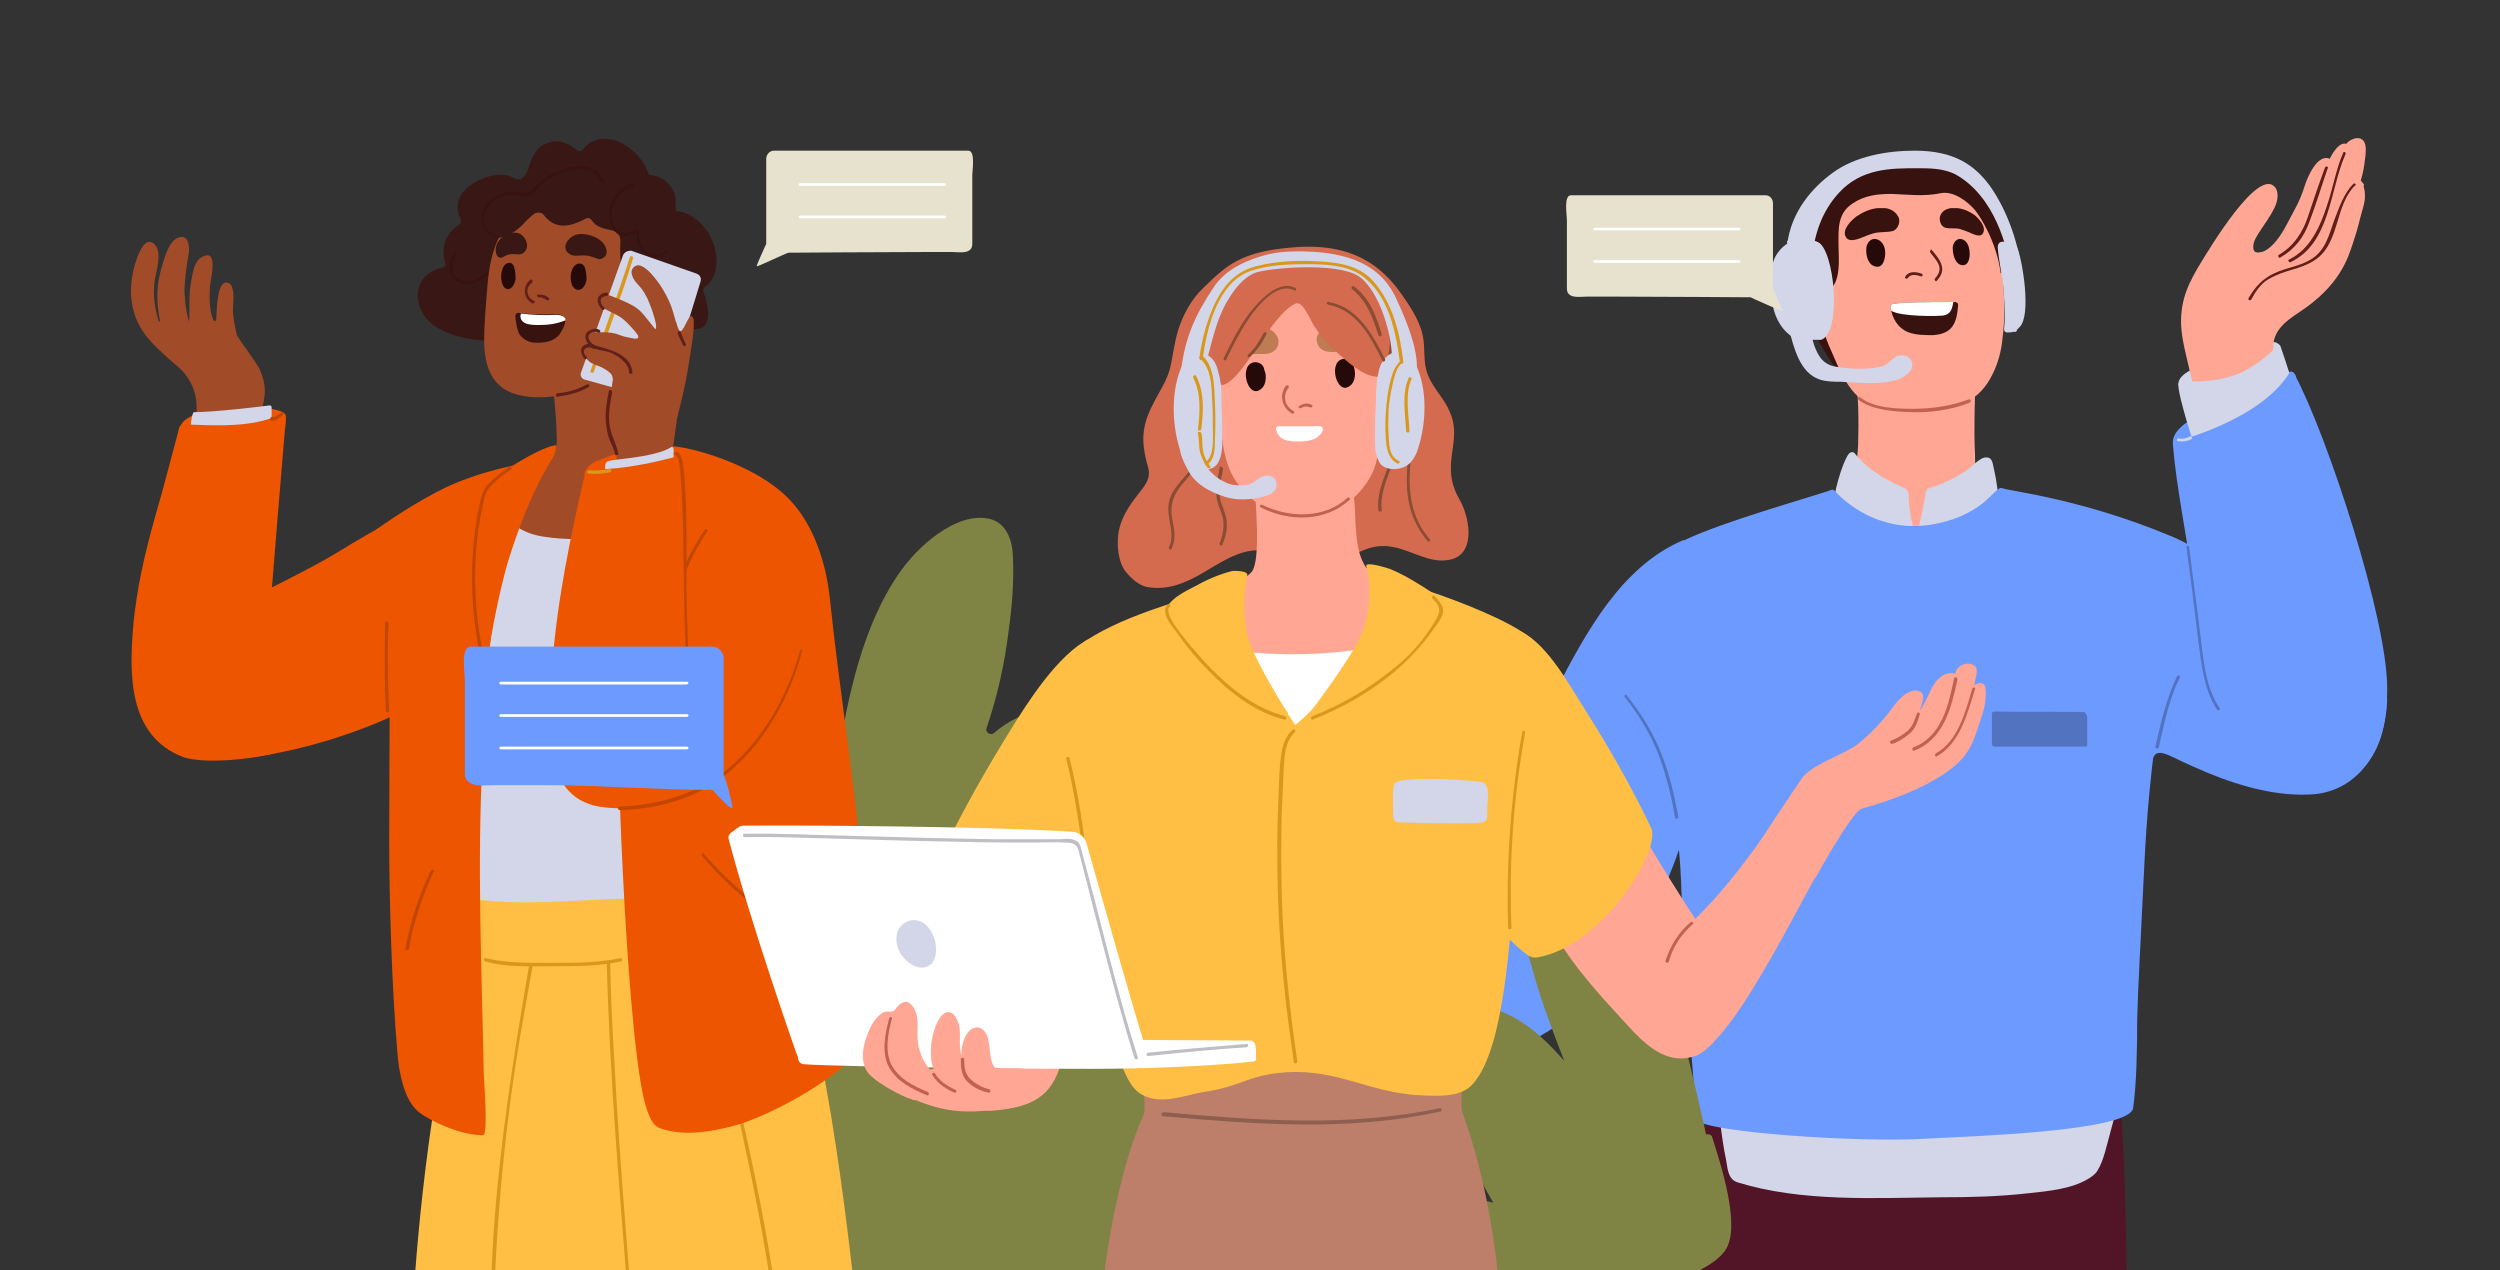<?xml version="1.0" encoding="utf-8"?>
<!-- Generator: Adobe Illustrator 21.1.0, SVG Export Plug-In . SVG Version: 6.00 Build 0)  -->
<svg version="1.1" id="Layer_1" xmlns="http://www.w3.org/2000/svg" xmlns:xlink="http://www.w3.org/1999/xlink" x="0px" y="0px"
	 width="370px" height="188px" viewBox="0 0 370 188" style="enable-background:new 0 0 370 188;" xml:space="preserve">
<rect x="0" y="0" width="370" height="188" fill="#333333" stroke="none"/>
<style type="text/css">
	.st0{clip-path:url(#SVGID_2_);}
	.st1{fill:#38120F;}
	.st2{fill:#FFA694;}
	.st3{fill:#D3D6E8;}
	.st4{fill:#521427;}
	.st5{fill:#6D9AFF;}
	.st6{fill:#5273BF;}
	.st7{fill:#611F19;}
	.st8{fill:#C2614F;}
	.st9{fill:#260A0A;}
	.st10{fill:#FFFFFF;}
	.st11{fill:#7F8444;}
	.st12{fill:#391715;}
	.st13{fill:#A14B28;}
	.st14{fill:#ED5500;}
	.st15{fill:#FFBF44;}
	.st16{fill:#D9981C;}
	.st17{fill:#C14600;}
	.st18{fill:#D46B4E;}
	.st19{fill:#BD7F6A;}
	.st20{fill:#BF7B52;}
	.st21{fill:#8E5F50;}
	.st22{fill:#C0BEC5;}
	.st23{fill:#8A4D33;}
	.st24{fill:#E6E2CE;}
	.st25{fill:#E7E2CE;}
</style>
<g>
	<defs>
		<rect id="SVGID_1_" width="370" height="188"/>
	</defs>
	<clipPath id="SVGID_2_">
		<use xlink:href="#SVGID_1_"  style="overflow:visible;"/>
	</clipPath>
	<g class="st0">
		<path class="st1" d="M296.7,34c-0.4-1.9-2.8-4.8-4.1-6.3c-2.5-2.9-7-3.6-10.6-3.5c-3.7,0-7.6,0.9-10.6,3.2
			c-3.1,2.4-5.6,7.9-5.3,11.9c0.2,3.5,1.1,5.8,2.2,9.2c0.7,2.1,3.6,7.1,6.3,8.9c0.3,0.2,2.5-0.3,2.7-0.5c1,0.2,13.3-1.8,13.5-1.7
			c0.2,0.3,4.4-10.4,4.7-10.7C296.4,43.3,297.7,39.6,296.7,34z"/>
		<path class="st2" d="M272,77.1c0.8,1,18.5,2.2,21.3-1.2c-0.7-2-1-6.9-1-8.6c-0.2-4.2,0-8.3,0.1-12.5c0.1-2.2-15-0.5-17.3-0.8
			c-0.3,0-0.4,0.2-0.4,0.4c-0.1,0.1-0.3,0.2-0.2,0.5c0.6,3.8,0.6,7,0.5,10.9C274.9,68.1,274.4,74.1,272,77.1z"/>
		<path class="st3" d="M295.1,69.4c-0.2-0.8-0.2-1.7-1.1-1.7c-0.9-0.1-2.3,1.5-3,2c-1.8,1.1-3.6,2-5.6,2.6c-0.1,0-0.2,0.1-0.2,0.2
			c-0.1,0.1-0.1,0.2-0.2,0.3c-0.1,1.4-0.9,4.5-1.3,6.4c0,0.1-0.2,0.1-0.2,0c-0.7-2.1-1.1-5-1-6c0-0.4-0.3-0.8-0.7-1
			c-1.4-0.6-4.9-2.1-7.3-5.1c-0.2-0.3-0.7-0.2-0.9,0.1c-0.9,1.1-2.6,6.8-2,7.5c0.7,0.8,2.4,1.5,3.3,2.1c2.1,1.1,4.3,2,6.5,2.5
			c0.2,0,0.4,0,0.4-0.2c0.1,0,1,0.4,1.7,0.7c0,0,0,0.1,0,0.1c0,0,0.1,0,0.2,0c0.2,0.1,0.4,0.1,0.3,0.1c0,0,0-0.1,0-0.1
			c2.1-0.3,9.9-1.2,11.8-4.7c0-0.1,0.1-0.1,0.1-0.2c0-0.1,0-0.1,0-0.2C295.7,72.9,295.5,71.1,295.1,69.4z"/>
		<path class="st4" d="M313.4,159.7c0-0.1-0.1-0.2-0.1-0.3c0-0.2-0.2-0.4-0.4-0.5c-9.8-3.9-20,0.6-30-0.5c-2.6-0.3-5.1-1-7.7-1.2
			c-2.9-0.2-5.8,0.1-8.6,0.3c-2.5,0.1-5.1,0.4-7.6,0.7c-1.8,0.2-3.9,0.3-5.4,1.3c-0.2,0-0.4,0.2-0.5,0.5c-1.5,6.2-1.4,39.5-1.5,43
			c0,0.5,0.4,1,0.9,1.1c13.6,0.9,61.1,0.8,62-0.5C315.2,202.3,314.6,165.3,313.4,159.7z"/>
		<path class="st3" d="M314,156.3c-0.5-0.4-1.3-0.4-1.9-0.4c-1.6-0.1-3.1-0.2-4.7-0.2c-5.4-0.3-10.9-0.9-16.3-0.6
			c-2.9,0.2-5.8,0.6-8.7,0.8c-3,0.2-6,0.1-9,0c-6.3-0.2-12.6-0.5-18.9-0.7c-1,0-1.1,1.2-0.4,1.6c0,5.1,0.4,10.2,1.4,15.1
			c0.2,1.2,0.3,2.7,1.7,3.1c9.4,2.9,20.1,2.3,29.9,2.2c4.4,0,8.7-0.1,13.1-0.6c2.8-0.3,6.3-0.6,8.8-2.1c0.5-0.3,1.1-0.7,1.4-1.2
			c1-1.6,1.4-3.9,1.9-5.6c0.7-2.5,1.3-5.1,1.7-7.6C314.2,159,314.9,157.1,314,156.3z"/>
		<path class="st5" d="M252.9,89.3c-0.5-2.9-1.1-6.1-2.9-8.5c-0.1-0.2-0.3-0.3-0.5-0.4c-0.2-0.1-0.2-0.6-0.5-0.4
			c-9.1,3.9-14.3,13.7-18.7,22.1c-5.1,9.8-10.4,23-14.3,33.3c-0.7,1.8-1.2,3.8-0.4,5.7c0.8,2,3.2,4.6,5.1,5.6
			c4.1,2.3,10.1,4.3,13.6,1.4c8.2-7,13.6-18.4,15.9-28.3c1.6-6.9,3-14.5,3.1-21.6C253.7,95.2,253.4,92.2,252.9,89.3z"/>
		<path class="st5" d="M353.3,103.5c0.1-3.2-18.7-14.8-23.3-18.3c-3.4-2.6-7.6-4.6-13.1-6.4c-1.8-0.6-4,18.5-4.9,24.5
			c-0.2,1.1,6.3,11.2,6.4,10c0.4-3.3,2.1-1.6,6.3,0.2c5.1,2.3,11.1,4.3,16.8,4.1C348.9,117.5,353,111.1,353.3,103.5z"/>
		<path class="st2" d="M270.3,43.2c-0.7-1.2-1.5-2.1-2.7-2.2c-1.5-0.1-1.7,1.9-1.5,3c0.3,2,1.4,3.9,3,5.1c1.1,0.8,2.8,1.2,2.7-0.7
			C271.7,47.1,271.3,44.9,270.3,43.2z"/>
		<path class="st2" d="M296.3,50.7c0.3-2.3,0.4-4,0.3-6.5c-0.1-4.3-1.1-9.8-3.7-13.5c-2.2-3.1-6.9-3.8-10.6-3.8
			c-1.3,0-2.5,0.2-3.7,0.5c-11.4,3-11.7,15.6-7.5,24.7c0.9,2.1,2,4.8,3.7,6.4c2.2,2,5.6,1.9,8.4,1.9c2.5,0,4.7,0.1,7.1-0.7
			C294,58.7,295.9,54,296.3,50.7z"/>
		<path class="st3" d="M337.4,51.2c0-0.1,0.1-0.1,0-0.1c-0.7-0.8-1.4-0.4-2.1-0.3c-1.3,0.3-2.6,0.6-3.8,1c-2.4,0.7-4.7,1.7-6.9,2.8
			c-0.9,0.4-2.3,1.2-2.2,2.4c0,0,2.9,0.7,4.3,0.5c1.6-0.2,3.1-0.8,4.5-1.4c1.4-0.7,2.7-1.5,3.9-2.3c0.9-0.7,2.1-1.3,2.3-2.5
			C337.4,51.3,337.4,51.2,337.4,51.2z"/>
		<path class="st5" d="M334.4,89.8c-4.9-5.9-9.1-8.9-13.7-10.7c-12.6-5.2-23-6.4-24.2-6.8c-0.6-0.2-0.5-0.2-2.5,1.7
			c-2.2,2-5.1,3.1-7.9,3.6c-9,1.6-14.4-4.8-14.5-4.9c-0.4-0.4-0.5-0.2-1.1,0c-4,1.3-15.3,4.5-20.9,7.1c-3,1.4-5.9,3.3-8.2,5.7
			c-2.3,2.4-5.9,8.9-5.7,9.4c0,0,0,0.1,0,0.1c0,0.2,5.9,10.3,8.6,15.6c3.2,6.3,4.2,12.8,4.5,19.8c0.2,6.6,0.6,16.8,1.4,24.1
			c0.2,2,0.7,9.6,1,11.2c0.3,1.8,24.2,3.5,34.2,2.8c5.4-0.3,29.8-1,30.3-4.5c0.5-3.4,0.6-8.7,0.6-13c0.1-4.7,0.6-13.1,0.8-17.8
			c0.4-7.7,0.5-12.4,1.8-23.1c0.1-0.6,0.3-1.2,0.8-1.6c1.5-1.6,12.2-10.8,14.4-14.9c0.1-0.1,0.1-0.3,0.1-0.4
			C334.4,92.9,334.7,90.2,334.4,89.8z"/>
		<path class="st2" d="M349.8,27.2c-0.2-0.2-0.4-0.5-0.4-0.5c0.3-1,0.5-2,0.6-3c0.1-0.7,0.3-2-0.1-2.7c-0.6-1-1.9-0.5-2.6,0.2
			c0,0,0,0,0,0.1c-0.9-0.3-1.8,0.8-2.5,2.2c-1.8-0.8-3.3,2.7-3.7,4c-0.8,2.5-1.4,3.3-2.6,5.6c-1.3,2.6-2.8,4-3.8,4.2
			c-0.9,0.2-1.3,0-1.2-1c0.1-1.3,1.9-3.1,3.1-5.5c0.4-0.8,0.8-2.2,0.1-3.1c-2.5-3-9.8,9.3-10.8,10.9c-1.9,3.1-3.2,5.6-3.1,9.4
			c0.1,2.4,0.8,4.7,1.3,7c0.5,2.1,1.9,6.9,2.1,6.9c2.7,2.6,11.7-4.4,11.6-4.6c0,0,0,0,0,0c-0.4-1.7-0.8-3.4-1.2-5
			c-0.7-2.9,1.4-4.6,3.7-6.1c6.1-4,7.2-8.1,7.9-10.1c0.4-1.2,0.8-2.5,1.1-3.8c0.3-1.2,0.8-2.4,0.7-3.6c0-0.4-0.1-0.8-0.2-1.2
			C349.9,27.4,349.9,27.3,349.8,27.2z"/>
		<path class="st6" d="M308.5,105.4c-0.5-0.1-10.2,0-13.4-0.1c-0.2,0-0.3,0.2-0.3,0.4c0,1.4,0,2.8,0,4.2c0,0.6,0.2,0.6,0.7,0.6
			c0.2,0,0.4,0,0.7,0c0.6,0,1.2,0,1.8,0c1.6,0,3.1,0,4.7,0c1.4,0,2.8,0,4.3,0c0.6,0,1.1,0,1.7,0c0.1,0,0.2-0.1,0.2-0.3
			c0-1.3,0-3,0-4.2C308.8,105.8,308.7,105.5,308.5,105.4z"/>
		<path class="st5" d="M339,55c-2.1,0.2-4.1,1.3-6,2.3c-2.3,1.2-4.5,2.6-6.7,3.9c-0.2-0.1-0.3-0.1-0.5,0c-1.8,1-4.5,2.5-4.2,4.6
			c0,0.4,0.2,0.6,0.5,0.6c0.2,0.1,0.4,0.1,0.6,0c0.1,0,0.2,0,0.4,0c1.1-0.4,2.1-1,3-1.7c0.1,0,0.2,0,0.3-0.1
			c2.8-1.2,5.4-2.8,7.9-4.6c1.6-1.1,4.5-2.5,5.5-4.3C339.9,56,339.6,54.9,339,55z"/>
		<path class="st3" d="M340,58.9c-0.3-1-2-6.3-2.5-7.7c-0.1-0.2-0.4-0.3-0.5-0.1c-0.4,0.5-1.4,1.8-4.1,3.4c-3.7,2.3-9,2-9.8,1.9
			c-0.1,0-0.2,0-0.3,0.1c-0.2,0.1-0.4,0.2-0.4,0.4c-0.1,1.6,2.5,9.5,2.5,9.5c0.1,0,0.1,0,0.2,0c0.2,0.3,0.5,0.3,0.8,0.2
			c3.1,0.8,6.1,0.3,8.8-1.5C337.3,63.5,340,59,340,58.9z"/>
		<path class="st5" d="M339.6,55.4c-0.2-0.3-0.4-0.4-0.7-0.3c-4.4,7.2-16.9,10.2-17,10.3c-0.2,0.1-0.3,0.3-0.3,0.5
			c0.5,6.2,2,13.2,2.8,19.3c0.4,3.2,0.8,6.3,1.3,9.5c0.4,2.7,0.6,5.5,1.6,8c1.7,4.1,5.5,6.9,9.5,8.5c2.6,1.1,11.7,3.8,12,3.5
			c3.5-3.2,4.5-7.4,4.5-12.9C353.3,91.5,344.5,64.6,339.6,55.4z"/>
		<g>
			<path class="st6" d="M322.2,100.1c-1.6,3.3-2.4,6.9-3.2,10.4c-0.1,0.3,0.4,0.4,0.5,0.1c0.8-3.5,1.5-7.1,3.1-10.3
				C322.8,100,322.4,99.8,322.2,100.1L322.2,100.1z"/>
		</g>
		<g>
			<path class="st6" d="M240.5,103.2c2.2,2.8,4,5.8,5.2,9.1c1,2.8,1.7,5.7,2.2,8.7c0.1,0.3,0.5,0.2,0.5-0.1
				c-0.6-3.2-1.3-6.3-2.5-9.3c-1.2-3.1-3-6-5.1-8.6C240.6,102.6,240.3,103,240.5,103.2L240.5,103.2z"/>
		</g>
		<g>
			<path class="st6" d="M323.6,81c0.6,4.5,1.2,9,1.7,13.5c0.5,3.6,0.8,7.4,2.8,10.5c0.2,0.3,0.6,0,0.4-0.2
				c-2.2-3.3-2.4-7.4-2.9-11.2c-0.5-4.2-1.1-8.4-1.6-12.6C324,80.7,323.5,80.7,323.6,81L323.6,81z"/>
		</g>
		<g>
			<path class="st3" d="M322.4,65.3c0.7,0.1,1.3,0,1.9-0.3c0.3-0.1,0-0.5-0.2-0.4c-0.5,0.3-1.1,0.4-1.6,0.3
				C322.1,64.8,322.1,65.3,322.4,65.3L322.4,65.3z"/>
		</g>
		<g>
			<path class="st3" d="M322.8,56.6c0.5,0.1,0.9,0.2,1.4,0c0.3-0.1,0.2-0.5-0.1-0.5c-0.4,0.1-0.8,0.1-1.1,0
				C322.7,56.1,322.5,56.5,322.8,56.6L322.8,56.6z"/>
		</g>
		<path class="st5" d="M231.7,130.2c-2.4-0.4-4.8-0.6-7.2-0.5c-1.7,0.1-4.1-0.1-5.5,0.9c-1.4,1-2.2,3.1-2.9,4.6
			c-0.9,1.9-1.9,3.9-3.5,5.4c-1.7,1.4-8.6,6.1-11.8,8.4c-0.4,0.1-0.8,0.2-1.2,0.2c-0.4,0.1-0.5,1.2-0.4,1.4c1.1,2,1.8,4.1,5.1,6.2
			c0.6,0.4,1.5,0.3,2.2,0.4c1.5,0.1,3,0.2,4.5,0.2c4-0.1,8-0.5,11.8-1.7c1.8-0.6,3.5-1.4,5.2-2.4c1.7-1,3.4-2.1,4.8-3.5
			c3.6-3.5,7.2-9.3,10-13.3C242.7,136.3,235.8,130.9,231.7,130.2z"/>
		<g>
			<path class="st7" d="M348.3,27.2c-1.4,1.4-2.1,3.5-2.8,5.3c-0.8,2.2-1.3,4.6-3.5,5.9c-1.6,1-3.6,1.2-5.3,2
				c-1.8,0.8-2.9,2-3.9,3.7c-0.2,0.3,0.3,0.5,0.4,0.2c0.6-1.1,1.3-2.2,2.4-2.9c0.8-0.5,1.8-0.9,2.7-1.2c1.6-0.5,3.3-0.9,4.7-2
				c3.3-2.6,2.6-7.9,5.6-10.8C348.8,27.4,348.5,27,348.3,27.2L348.3,27.2z"/>
		</g>
		<g>
			<path class="st8" d="M291.4,59.1c-2.6,1-5.5,1.4-8.3,1.4c-2.5,0-5.8-0.1-7.8-1.7c-0.2-0.2-0.5,0.2-0.2,0.4c2,1.5,5.2,1.7,7.6,1.8
				c3,0.1,6-0.3,8.8-1.4C291.8,59.4,291.7,59,291.4,59.1L291.4,59.1z"/>
		</g>
		<g>
			<path class="st7" d="M346.8,22.6c-1.1,2.5-1.5,5.2-2.4,7.8c-1,3.1-2.5,6.5-5.6,8c-0.3,0.1,0,0.5,0.2,0.4
				c5.9-2.8,5.8-10.7,8.1-15.9C347.3,22.6,346.9,22.3,346.8,22.6L346.8,22.6z"/>
		</g>
		<g>
			<path class="st7" d="M344.1,24.8c-0.9,2.4-1.7,4.8-2.5,7.2c-0.8,2.4-2.1,4.4-4.3,5.7c-0.3,0.1,0,0.6,0.2,0.4
				c2.1-1.2,3.5-3,4.3-5.3c1-2.6,1.8-5.3,2.7-7.9C344.7,24.7,344.2,24.5,344.1,24.8L344.1,24.8z"/>
		</g>
		<path class="st9" d="M290.6,35.5c-1-0.5-1.6,0.5-1.6,1.2c0,0.7,0.2,1.7,0.7,2.2c0.5,0.5,1.3,0.5,1.6-0.2
			C291.7,37.9,291.6,36,290.6,35.5z"/>
		<path class="st9" d="M278,35.5c-1.1-0.5-1.8,0.5-1.8,1.4c0,0.7,0.1,1.6,0.7,2.2c0.6,0.5,1.4,0.6,1.8-0.2
			C279.2,37.9,279.2,36.1,278,35.5z"/>
		<g>
			<path class="st7" d="M285.7,37.4c0.4,0.5,0.8,1,1.1,1.5c0.5,0.9,0.2,1.6-0.4,2.3c-0.2,0.2,0.1,0.6,0.3,0.3
				c0.5-0.6,0.9-1.2,0.7-2.1c-0.2-0.9-0.9-1.7-1.5-2.4C285.9,36.8,285.5,37.1,285.7,37.4L285.7,37.4z"/>
		</g>
		<g>
			<path class="st7" d="M284.4,40.5c-0.8-0.3-1.9-0.4-2.4,0.4c-0.2,0.3,0.2,0.5,0.4,0.2c0.4-0.6,1.3-0.4,1.9-0.2
				C284.5,41,284.7,40.6,284.4,40.5L284.4,40.5z"/>
		</g>
		<path class="st1" d="M289.6,44.8c-0.1,0-0.1-0.1-0.2-0.1c-3.9,0-7.8,0-9.3,0.3c-0.2,0-0.3,0.2-0.3,0.4c0.2,1.7,1.1,3.2,2.7,3.8
			c1.1,0.4,2.4,0.4,3.6,0.4c2.9-0.2,3.5-1.8,3.7-4.4C289.8,44.9,289.7,44.8,289.6,44.8z"/>
		<path class="st10" d="M287.6,46.7c1.1-0.2,1.3-0.9,1.5-2c-3.8,0-7.6,0-9,0.3c-0.2,0-0.3,0.2-0.3,0.4c0,0.2,0.1,0.4,0.1,0.6
			C281.4,46.9,286.8,46.8,287.6,46.7z"/>
		<path class="st1" d="M277.9,30.8c-1.1,0.1-2.2,0.6-3.1,1.2c-0.7,0.5-2.3,2-1.6,3.1c0.4,0.7,1.4,0.4,2,0.2c0.8-0.3,1.4-0.6,2.2-0.8
			c0.8-0.2,1.9-0.1,2.7-0.3c0.8-0.2,1.3-1.5,0.8-2.2c-0.4-0.7-1.1-1.1-1.9-1.2C278.7,30.8,278.3,30.8,277.9,30.8z"/>
		<path class="st1" d="M288.7,30.8c-0.6,0.1-1.2,0.4-1.5,1c-0.3,0.7,0,1.7,0.7,1.9c0.7,0.2,1.5,0,2.2,0.2c0.6,0.2,1.2,0.4,1.8,0.7
			c0.5,0.2,1.3,0.5,1.6-0.1c0.5-1-0.7-2.2-1.3-2.7c-0.7-0.5-1.6-0.9-2.5-1C289.3,30.8,289,30.8,288.7,30.8z"/>
		<path class="st1" d="M292.2,28.6c-2.7-3.1-6.8-3.2-10.6-2.7c-3.9,0.5-7.7,1.7-10.7,4.4c-3.2,2.9-3.8,6.2-3.5,10.4
			c0,0.3,0.2,0.4,0.4,0.4c0.5,1.1,1.4,2.4,2.6,1.9c2.2-0.8,1.7-5,1.7-6.7c0-2.4-0.2-4.7,2.1-6.2c1.8-1.2,3.7-1.4,5.8-1.4
			c2.4,0.1,4.8,0.4,7.2-0.1c1.9-0.4,4,1.2,5.1,2.5c0.9,1.1,3.2,4.8,3.8,9.3c0,0.1,0.2,0,0.3-0.1c0.2-0.3,0-0.8,0-0.9
			c0.1-0.3,0.4-1,0.4-1.3c0-0.5-0.8-1.1-0.8-1.5C296,33.5,294.2,30.9,292.2,28.6z"/>
		<path class="st3" d="M294.5,27.5c-2.3-3.1-5.3-5.2-11.1-5.2c-4.1,0-8.8,0.8-12.2,3.3c-3,2.2-6.1,5.7-6.7,10.6
			c-0.3,0.5-1.2,2.1-1.2,2.6c0.1,0.8,4.8,0.4,4.8-0.1c0.4-4,1.5-7.4,4.1-10.2c3.3-3.6,7.7-3.6,11.5-3.6c1.9,0,3.9,0,5.7,0.9
			c5.9,3.3,7.7,10.9,8.3,14.6c0.2,0.8,1.5,0.4,1.5,0.2C298.9,36.2,297,31,294.5,27.5z"/>
		<path class="st3" d="M269,35.8c-2.7-1.1-5,0-6.2,2.1c-0.9,1.5-0.8,5.1-0.4,7.4c0.3,1.8,1.5,4,3.5,4.9c0.3,0.1,3.6,0.1,3.6,0.1
			C272.7,49.3,271.5,36.8,269,35.8z"/>
		<path class="st3" d="M298.5,36.5c-0.3-0.6-1-0.7-1.5-0.7c-0.5,0-1.1-0.2-1.3,0.5c-0.2,0.5,0.7,5,0.8,6.2c0.2,2.8,0.3,4.3,0.1,6.2
			c0,0.3,0.2,0.5,0.4,0.5c0.9,0,1.2,0,1.9-0.8C300.7,46.7,299.3,38.3,298.5,36.5z"/>
		<g>
			<path class="st3" d="M263.6,38.3c0.9-1.6,2.7-2.3,3.9-0.5c0.8,1.2,1.1,2.7,1.3,4.1c0.2,1.2,0.2,2.5,0,3.7c-0.2,1.8-0.9,3.1-2.6,4
				c-0.3,0.2,0,0.6,0.2,0.4c1.6-0.9,2.5-2.2,2.8-4.1c0.2-1.9,0.1-3.9-0.3-5.8c-0.3-1.3-0.9-3.2-2.3-3.7c-1.5-0.6-2.7,0.5-3.4,1.7
				C263.1,38.3,263.5,38.6,263.6,38.3L263.6,38.3z"/>
		</g>
		<g>
			<path class="st3" d="M296.8,35.9c1.3,4.2,1.7,8.6,1.2,13c0,0.3,0.4,0.3,0.5,0c0.5-4.4,0.1-8.9-1.2-13.2
				C297.1,35.5,296.7,35.6,296.8,35.9L296.8,35.9z"/>
		</g>
		<g>
			<path class="st3" d="M275.8,24.7c-4.2,1.7-7.3,5.3-8.4,9.6c-0.1,0.3,0.4,0.4,0.5,0.1c1-4.2,4-7.7,8-9.3
				C276.2,25,276.1,24.6,275.8,24.7L275.8,24.7z"/>
		</g>
		<g>
			<path class="st3" d="M275.9,25.1c1.6-0.5,3.3-0.6,5-0.7c1.9-0.1,3.9-0.2,5.8,0.1c2.2,0.4,4.7,1.9,6.2,3.5c1.9,2,3.3,4.7,4,7.4
				c0.1,0.3,0.5,0.2,0.5-0.1c-1.3-5-4.9-9.9-10.2-11.1c-1.9-0.4-3.9-0.3-5.8-0.2c-1.8,0.1-3.8,0.2-5.5,0.8
				C275.5,24.8,275.6,25.2,275.9,25.1L275.9,25.1z"/>
		</g>
		<path class="st3" d="M283,53.7c-0.2-0.8-1-1.2-1.8-1.1c-1.1,0.2-1.6,1.3-2.6,1.6c-2.5,0.7-6.3,0.3-7.6-0.1
			c-0.8-0.3-1.4-0.8-1.8-1.5c-0.7-1.1-1-2.5-1.3-3.8c-0.1-0.3-0.1-0.7-0.2-1.1c-0.4-0.4-0.9-0.7-1.6-0.5c-0.5,0.2-1.2,0.7-1.4,1.3
			c0.8,2.9,1.6,6.7,4.7,7.7c1,0.3,2.1,0.3,3.1,0.3c1.4,0.1,2.8,0.2,4.2,0.2c1.4,0,3-0.1,4.4-0.6C282.1,55.6,283.2,54.9,283,53.7z"/>
		<g>
			<path class="st3" d="M266.1,46.5c1.5-0.6,1.8,2.4,1.9,3.2c0,0.3,0.5,0.3,0.5,0c-0.1-0.9-0.2-2-0.7-2.8c-0.4-0.6-1.1-1.1-1.8-0.8
				C265.7,46.2,265.8,46.6,266.1,46.5L266.1,46.5z"/>
		</g>
		<g>
			<path class="st3" d="M267.2,35.1c-0.8-0.2-1.9,0-2.6,0.5c-0.3,0.2,0,0.6,0.2,0.4c0.6-0.4,1.6-0.6,2.3-0.4
				C267.4,35.6,267.5,35.2,267.2,35.1L267.2,35.1z"/>
		</g>
	</g>
	<g class="st0">
		<path class="st11" d="M253.4,168.3c-0.1-0.4-0.6-0.5-0.9-0.4c-1.6-7.3-3.4-14.7-5.4-21.9c-2.2-7.9-2.4-11.2-6-18.6
			c-2.1-4.3-8.3-14.2-14.5-10.9c-2.8,1.5-3.5,4.8-3.5,7.7c0.1,4.2,1,8.5,2,12.5c2,8.7,3.2,12,6.4,20.3c-2.2-2.5-4.6-4.9-7.6-6.5
			c-3.2-1.7-7.7-2.9-10.2,0.6c-2.8,4-0.5,9.4,1,13.4c1.7,4.7,3.8,9.2,6.3,13.5c-6.5-1.9-19.3,1.8-26.4,7.1c-2.6,2,0.4,9.9,2.8,9.8
			c4.8-0.1,51.3-0.5,57.9-9.8C257.8,181.7,254.6,172.1,253.4,168.3z"/>
		<path class="st11" d="M162.6,105.2c-5.4-1.5-11.4-0.3-15.5,3.3c-0.5,0.4-1.3-0.1-1.1-0.7c1.6-4.7,2.7-9.6,3.3-14.6
			c0.5-3.6,0.8-7.4,0.6-11c-0.1-2.5-1.1-5.1-3.9-5.5c-2.9-0.4-5.8,1.2-8,2.9c-2.3,1.8-4.2,4-5.7,6.4c-3.6,5.7-5.6,12.5-7,19.1
			c-1.4,6.9-2,13.9-1.6,20.9c-0.9,3.2-1.4,6.5-0.2,9.6c1.3,3.1-9.1,57.2-6.2,58.8c1.6,0.9,23,3.1,68.5,0.8c2.3-0.1,14.5,0.1,16.3-1
			c3.7-2.2-53.6-55.8-50-58c4.4-2.7,8.9-5.2,13.1-8.1c3.1-2.1,6.4-4.6,8-8.2C176.7,112.7,168.9,106.9,162.6,105.2z"/>
		<g>
			<path class="st12" d="M103.1,32.5c-0.8-0.6-1.7-1.1-2.6-1.2c-1.1-0.2-0.3,0.2-0.5-0.6c-0.1-0.4,0.1-0.9,0-1.3
				c-0.3-2-1.9-3.3-3.7-3.5c-0.2,0-0.4-0.2-0.4-0.4c-1.5-4.1-7-6.9-9.7-3.3c-0.2,0.2-0.5,0.3-0.7,0.1c-1.3-1.1-2.8-1.8-4.6-1.1
				c-1.1,0.4-1.8,1.4-2.3,2.5c-0.3,0.8-0.6,2.5-1.6,2.8c-0.6,0.2-1.2-0.3-1.7-0.5c-2.5-0.7-7,1.3-7.5,3.9c-0.2,0.9,0,1.8,0.4,2.6
				c0.1,0.2,0,0.5-0.2,0.7c-0.5,0.3-0.9,0.7-1.3,1.1c-1.1,1.4-1.3,3.1-0.8,4.6c0.1,0.3-0.1,0.6-0.4,0.7c-2.7,0.5-4.5,2.9-3.3,6
				c1.3,3.5,6.1,4.6,9.5,4.8c0.2,0,0.3,0.1,0.4,0.2c2.1,3.1,7,0.4,10.1,0.6c3.3,0.2,3.4,3.3,5.8,4.8c1.6,1,3.9,1.3,5.8,1.1
				c1.8-0.2,3.6-0.8,4.8-2.3c1.3-1.6,0.5-5.4,2.7-5.9c1.3-0.3,3,0.2,3.4-1.6c0.3-1.2-0.1-2.7-0.6-4.2c-0.1-0.2,0-0.5,0.2-0.6
				C107.4,40.2,106,34.7,103.1,32.5z"/>
			<path class="st13" d="M103.5,74.3c0.3-0.4-1.3-5.2-1.8-5.4c-1.9-1-3.9-2.4-5.2-3.9c-2.4-2.7-2.1-18-2-23.3c0-0.2,0-0.3-0.1-0.4
				c0.8-0.5,0-1.7-0.9-1.3c-2.4,1.3-4.2,3.1-5.9,5.1c-2.1,2.4-4.2,4.8-6.2,7.2c-0.3,0.3-0.2,0.7,0,1c0,0.1,0,0.2,0,0.3
				c0.5,3.7,0.9,7.4,1,11.1c0.1,2.1-0.8,3.4-2.4,4.5c-0.4,0.3-8,3.1-8.1,3.6c-0.4,2.1,4.3,10.7,9.7,10.7
				C91.4,83.7,101.5,76.4,103.5,74.3z"/>
			<path class="st14" d="M33.2,60.5c-2.1,0.3-6.3,0.6-6.7,3.2c0,0.2,0,0.3,0,0.5c0,0.1,0,0.2,0,0.3c0.9,3,5.4,2.7,7.9,2.4
				c3.1-0.3,6.4-0.6,7.8-3.6c0,0,0.1-1.6,0.1-1.8c-0.1-0.3-0.4-0.5-0.7-0.6c-1-0.4-2.1-0.5-3.1-0.6C36.7,60.2,34.9,60.3,33.2,60.5z"
				/>
			<path class="st14" d="M70.5,71.5c0,0.1-3.6,1.3-3.8,1.4c-5.7,2.5-11.2,5.4-16.5,8.7c-5.3,3.2-11,5.7-16.4,8.7
				c-2.8,1.6-5.6,3.6-6.4,6.9c-0.8,3.3-2.1,11.1-0.3,14c2.1,3.3,25.1,0.1,40-10.3C68.6,99.9,70.7,77,70.5,71.5z"/>
			<path class="st15" d="M127.7,209.7c0.4,0,0.7-0.4,0.7-0.8c-2-18.3-4.8-50.4-11.6-70.6c0,0,0,0,0-0.1c0.3-0.1,0.4-0.4,0.4-0.7
				c-0.2-3.5-0.7-7-1.3-10.4c-0.1-0.4,0-0.9,0.2-1.3c0.1-0.3,0.1-0.7-0.4-0.9c-15-7-31.5-2.4-46.4,2.7c-0.9,0.3-1.5,1.1-1.5,2.1
				c-0.1,3.7,0.1,12.6,0.3,14.3c0,0.2,0,0.5,0,0.7c-5.6,21.6-6.9,47.5-6.9,47.5c-0.1,1.2-0.1,2.4,0.1,3.6c0.1,0.4,0.5,0.7,0.9,0.9
				C78.5,206.9,121.4,210.2,127.7,209.7z"/>
			<path class="st14" d="M95.1,67.7c-0.5-1.2-2.8-0.8-3.6-0.6c-1,0.2-2.2,0.8-3.1,1.1c-1.1,0.4-1.9,1.4-1.9,2c0,0.1,3.9-0.1,5.5-0.4
				C92.8,69.7,95.7,69.2,95.1,67.7z"/>
			<g>
				<path class="st16" d="M78.3,142.9c-2.3,13.4-4.4,26.7-5.3,40.3c-0.3,5.4-0.5,10.8-0.6,16.3c0,0.3,0.5,0.3,0.5,0
					c0.3-15.5,1.5-30.9,4.1-46.2c0.6-3.4,1.2-6.8,1.8-10.2C78.8,142.7,78.3,142.6,78.3,142.9L78.3,142.9z"/>
			</g>
			<g>
				<path class="st16" d="M89.8,142.4c0.4,16.4,1.8,32.7,3.1,49.1c0.3,4.2,0.7,8.5,0.9,12.7c0,0.3,0.5,0.3,0.5,0
					c-1.1-15.9-2.6-31.8-3.4-47.7c-0.3-4.7-0.5-9.4-0.6-14.1C90.3,142.1,89.8,142.1,89.8,142.4L89.8,142.4z"/>
			</g>
			<g>
				<path class="st16" d="M104.1,142.8c3.8,16.4,7.9,32.8,10.3,49.5c0.7,4.6,1.2,9.3,1.5,14c0,0.3,0.5,0.3,0.5,0
					c-1.1-16.9-4.8-33.5-8.6-49.9c-1.1-4.6-2.1-9.1-3.2-13.7C104.5,142.4,104,142.5,104.1,142.8L104.1,142.8z"/>
			</g>
			<path class="st13" d="M97.2,35.9c-2.9-10-16.4-10-22.2-2.6c-1.8,2.3-2.5,5.3-2.8,8.3c-0.2,2.3-0.4,4.6-0.5,7
				c-0.2,3.8,0.1,8.1,4.2,9.6c2.3,0.8,4.7,0.7,7.2,0.3c2.6-0.5,5.3-1.5,6.4-4c1-2.2,1.7-4.7,2.3-7.1c0.2-0.6,0.5-1.2,1.1-1.5
				c1-0.6,1.9-1.3,2.6-2.1C97.5,41.4,98,38.6,97.2,35.9z"/>
			<path class="st3" d="M117.9,84.6c0-0.2,0-0.3-0.1-0.5c-0.7-5.5-3-8.6-7.5-11.6c-2.3,1.8-4.8,3.3-7.5,4.3
				c-6.3,2.4-15.9,3.7-22.5,2.6c-3.9-0.6-5.6-2.9-8.3-5.5c-1,2.4-1.7,4.9-2.5,7.2c-4.3,11.8-5.7,38.8-3.8,50.8
				c7.6,3.1,22.1,0.8,30,1.1c5.4,0.2,12.5,0.7,18.7-3.1c0.6-0.4,1-1,1-1.6c0.1-1.2,0.3-3.3,0.4-4c0.1-1.9,0.4-4.9,0.6-6.8
				c0.4-3.9,0.9-7.8,1.3-11.7C118.7,99.2,118.5,91.3,117.9,84.6z"/>
			<path class="st12" d="M98.6,34.6c-0.6-2.2-1.7-4.2-3.1-5.9c-1.5-1.9-3.3-2.7-5.7-3.1c-2.4-0.3-4.8-0.1-7.1,0.4
				c-2.7,0.6-5.5,1.6-7.9,2.9c-1.7,1-3.3,2.5-3.2,4.6c0,0.1,0,0.3,0,0.4c0,0,0,0,0,0c0.1,0.6,0.5,1.1,1.4,1.3
				c1.6,0.2,3.2-0.8,4.3-1.9c0.4-0.4,0.7-0.8,1.1-1.1c0.1-0.1,0.3-0.3,0.5-0.4c0.2-0.3,0.7-0.4,1.1-0.3c0.5,0.1,0.6,0.6,1,0.9
				c0.3,0.3,0.6,0.5,1,0.7c1.6,0.7,3.3,0,4.8-0.8c0.2-0.1,0.5,0,0.7,0.2c0.2,0.3,0.4,0.5,0.6,0.7c0.8,0.6,1.6,0.7,2.5,0.9
				c1.1,0.3,1.3,1.1,1.2,2.1c0,0.6-0.2,6.1,1.4,5.2c0,0,2.7-0.4,3.1-0.4c0.8-0.1,1.5-0.4,2-1C99.7,38.7,99.2,36.4,98.6,34.6z"/>
			<path class="st14" d="M67.4,71.5c-3.6,1.5-8.4,4.5-11.9,7c0,0,1.9,9.2,3.2,12.4c0.7,1.8-0.9,3.6-1,5.6c0,4.6-0.1,23.2-0.1,27.6
				c0,9.3,0.4,22.2,1.2,31.5c0.2,3,1,7.3,3.2,9c1.8,1.4,6.4,3.5,9.5,3.4c0.8,0,0.1-8.3,0.1-9c-0.3-15.5-1-31-0.2-46.4
				c0.7-13.8,1-31.6,9.2-43.3c0.1-0.1,0.3-0.3,0.5-0.6c0.2-0.3-0.1-0.7-0.5-0.6C78.1,68.5,73.3,69.1,67.4,71.5z"/>
			<path class="st14" d="M129.2,151.5c1.1-7.7-0.9-16.6-1.7-24.2c-1.3-13.4-3.3-25.5-4.7-38.9c-0.5-4.8-2.3-10.6-5.8-14.3
				c-5.6-6.1-18.2-8.9-18.9-7.9c-7.5,10.6-6.1,25.9-6.6,38.3c-0.3,7.1,1.4,52.2,4.3,59.9c0.7,1.8,1,2.4,2.6,2.8
				c3.3,0.9,6.7,0.3,9.9-0.5C113.2,165.6,128.3,158,129.2,151.5z"/>
			<path class="st3" d="M92.2,37.8L86,55.1c-0.2,0.5,0.1,1,0.6,1.1l10.8,3c0.5,0.1,1-0.1,1.1-0.6l5.2-17c0.1-0.5-0.1-0.9-0.6-1.1
				l-9.7-3.4C92.9,37.1,92.4,37.3,92.2,37.8z"/>
			<g>
				<path class="st16" d="M93.2,38.1c-1.8,5.7-3.9,11.2-5.8,16.8c-0.1,0.3,0.4,0.4,0.5,0.1c2-5.6,4.1-11.2,5.8-16.8
					C93.7,37.9,93.3,37.8,93.2,38.1L93.2,38.1z"/>
			</g>
			<path class="st13" d="M101.2,48.5c-0.1,0.1-0.2,0.2-0.2,0.3c-0.4,0.5-0.6,0-0.9-1c0-0.5-1.6-0.5-1.5,0c0,0.1,0,0.2,0,0.4
				c-0.2,0-0.3,0.2-0.2,0.4c0.5,4.4,0.9,8.7,1.1,13.1c0,0.4,0.6,0.3,0.7,0.2c0.6-2.3,1.2-4.8,1.6-7.2c0.8-4.8,1.2-7.6,0.6-7.9
				C102,46.6,101.4,48.2,101.2,48.5z"/>
			<path class="st13" d="M100.6,50.3c0-0.4-0.1-0.7-0.2-1.1c-0.3-1.3-0.6-2.5-1-3.7c-0.6-1.6-1.5-3.2-2.6-4.5
				c-0.4-0.5-1.7-2-2.6-1.7c-1,0.4-1,1.5,0.2,2.8c0.8,0.8,1.4,1.9,1.8,3c0.3,0.7,0.5,1.4,0.7,2.1c0.1,0.4,0.2,0.7,0.2,1.1
				c0,0.3,0,0.6-0.3,0.2c-1.3-1.6-1.9-2.6-3.2-3.3c-0.9-0.5-1.9-0.9-2.9-1.3c-0.5-0.2-1.3-0.5-1.7,0.1c-0.3,0.4,0,1.1,0.2,1.4
				c0.4,0.6,1.9,0.9,3.1,1.9c0.5,0.4,1.8,1.8,2.1,2.3c0.4,0.9-1,0.4-1.6,0.3c-0.7-0.1-1.4-0.5-2.1-0.6c-1-0.2-2.1-0.1-3.2-0.1
				c-0.4,0-0.7,0.5-0.6,0.9c0,0.3,0.4,1,0.8,1.1c-0.4,0-0.7-0.1-1,0.2c-0.8,0.6-0.2,1.5,0.4,2c0.5,0.5,1.1,0.6,1.8,0.9
				c0.6,0.3,1.1,0.6,1.5,1c0.2,0.2,0.3,0.6,0.3,0.9c-0.5,3.4-1.3,7.1,0.7,10.3c-0.2,2-1.1,7-1.2,8.1c0.2,0.1,0.5,0.2,0.7,0.2
				c1.3,0.3,2.6,0.1,3.9-0.3c1.6-0.5,2.4-1.1,3.9-2c0.3-2.5,1.9-12.5,2-14.9c0.1-1.5,0.2-3,0.1-4.5C100.7,52,100.7,51.2,100.6,50.3z
				"/>
			<g>
				<path class="st7" d="M87.9,51.6c1,0.3,2,0.3,2.9,0.8c1,0.5,2.3,1.5,2.3,2.7c0,0.3,0.5,0.3,0.5,0c-0.2-2.7-3.5-3.4-5.6-4
					C87.7,51.1,87.6,51.5,87.9,51.6L87.9,51.6z"/>
			</g>
			<g>
				<path class="st7" d="M88.7,48.8c-0.4-0.2-0.8-0.2-1.2,0c-0.3,0.1-0.7,0.3-0.8,0.7c-0.3,0.8,0.5,1.7,1.1,2
					c0.3,0.1,0.5-0.3,0.2-0.4c-0.4-0.2-0.8-0.6-0.9-1.1c-0.1-0.3,0.1-0.5,0.3-0.7c0.3-0.2,0.7-0.3,1-0.1C88.8,49.4,89,49,88.7,48.8
					L88.7,48.8z"/>
			</g>
			<g>
				<path class="st7" d="M88.1,51.2c-0.4-0.5-1.3-0.4-1.8,0c-0.6,0.6-0.2,1.4,0.2,1.9c0.2,0.2,0.5-0.1,0.3-0.3
					c-0.3-0.3-0.6-0.8-0.2-1.2c0.3-0.2,0.9-0.3,1.1,0C87.9,51.7,88.3,51.4,88.1,51.2L88.1,51.2z"/>
			</g>
			<g>
				<path class="st7" d="M89.8,43.3c-0.5,0-1.1,0.3-1.3,0.8c-0.2,0.6,0.2,1.3,0.6,1.7c0.2,0.2,0.6-0.1,0.3-0.3
					c-0.3-0.3-0.5-0.6-0.5-1c0-0.5,0.4-0.6,0.8-0.7C90.1,43.8,90.1,43.3,89.8,43.3L89.8,43.3z"/>
			</g>
			<g>
				<path class="st7" d="M100.3,49.3c0.2,0.6,0.5,1.2,0.8,1.8c0.1,0.3,0.6,0,0.4-0.2c-0.3-0.5-0.5-1.1-0.7-1.6
					C100.7,48.9,100.2,49,100.3,49.3L100.3,49.3z"/>
			</g>
			<g>
				<path class="st7" d="M90.1,57.9c-0.3,1.6-0.6,3.2-0.4,4.9c0.1,0.7,0.2,1.4,0.4,2c0.3,0.8,0.8,1.6,0.9,2.4
					c0.1,0.3,0.5,0.2,0.5-0.1c-0.3-1.5-1.1-2.7-1.3-4.3c-0.2-1.6,0.1-3.2,0.4-4.7C90.6,57.7,90.2,57.6,90.1,57.9L90.1,57.9z"/>
			</g>
			<g>
				<path class="st7" d="M78.5,41.4c-1.2,0.9-1.1,2.8,0.3,3.5c0.3,0.1,0.5-0.3,0.2-0.4c-1.1-0.5-1.3-1.9-0.3-2.6
					C79,41.6,78.7,41.2,78.5,41.4L78.5,41.4z"/>
			</g>
			<g>
				<path class="st7" d="M79.7,44c0.4,0,0.8,0.1,1.2,0.4c0.2,0.2,0.6-0.1,0.3-0.3c-0.4-0.4-0.9-0.5-1.5-0.5
					C79.4,43.5,79.4,44,79.7,44L79.7,44z"/>
			</g>
			<path class="st1" d="M83.2,46.7c-0.4-0.2-0.8-0.2-1.2-0.2c-1.8,0.1-3.5,0-5.3-0.2c-0.4,0-0.5,0.5-0.4,0.8
				c0.1,0.8,0.2,1.7,0.6,2.4c0.4,0.6,1.2,1.1,2,1.2c1.6,0.1,3-0.1,3.9-1.2C83.3,48.7,84.2,47.3,83.2,46.7z"/>
			<path class="st13" d="M38.7,61c0.2-1,0.5-2.1,0.5-3.1c0-1.1-0.3-2.2-0.8-3.3c-0.5-1-3.3-4.8-3.3-4.9c-0.3-1.1-0.5-2.2-0.6-3.3
				c-0.1-1.4,0.3-2.7-0.2-4c-0.2-0.6-1-0.8-1.4-0.3c-0.8,1.1-0.8,3.7-0.9,5.2c0,0.2-0.3,0.3-0.4,0.1c-0.5-1-0.7-2.9-0.5-5.3
				c0.1-0.7,1-4.6-0.5-4.3c-1.8,0.3-2,2.2-2.3,3.8c-0.4,2-0.2,4-0.3,6c-0.4-0.9-0.7-3.4-0.7-4.9c0.1-1.7,0.3-3.3,0.6-5
				c0.2-1,0.1-3.2-1.6-2.5c-1.5,0.6-2.2,3.8-2.6,5.2c-0.6,2.4-0.5,4.8,0,7.2c-0.1,0-0.1,0-0.2,0c-0.6-2-0.9-4-0.6-6.1
				c0.2-1.3,1.1-4,0.1-5.2c-1.8-2.1-3.1,2.9-3.3,3.9c-0.6,2.7-0.4,5.6,1,8.1c0.8,1.5,2.1,2.8,3.4,4c0.9,0.9,1.9,1.6,2.8,2.5
				c1.4,1.5,2.1,3.2,2.2,5.1c0.1,1.8-0.9,8.2-0.9,8.2c0,0,0.8,0.2,0.8,0.2c2.3,0.1,9.2-0.1,9.3-0.7c0.2-1.3,0.2-5.1,0.4-6.4
				C38.7,61.2,38.7,61.1,38.7,61z"/>
			<path class="st3" d="M99.7,66.5c0-0.2-0.2-0.5-0.4-0.3c-1.9,1.2-6.2,1.6-8.6,1.9c-1.5,0.2-1,0.6-1.2,2.1c0,0-0.2,0.8,0.3,0.8
				c3.2,0.1,9.9-1.7,9.8-2c0,0,0,0,0-0.1C99.7,68.9,99.7,67.3,99.7,66.5z"/>
			<path class="st10" d="M77.9,47.9c0.6,0.2,1.3,0.2,2,0.2c1.3,0,2.6-0.2,3.8-0.7c0-0.3-0.2-0.5-0.4-0.6c-0.4-0.2-0.8-0.2-1.2-0.2
				c-1.7,0.1-3.3,0-5-0.2C76.9,47,77.1,47.6,77.9,47.9z"/>
			<path class="st9" d="M85.8,39c-1.7,0-1.8,3.9-0.2,3.9c0.7,0,1.1-0.9,1.2-1.4C86.8,40.8,86.8,39,85.8,39z"/>
			<path class="st9" d="M75.4,38.9c-1.6,0-1.6,3.9-0.2,3.9c0.6,0,1-0.9,1.1-1.4C76.3,40.7,76.3,38.9,75.4,38.9z"/>
			<path class="st12" d="M89.7,36.8c-0.4-1.6-2.9-2.4-4.3-2.1c-1.3,0.3-2.5,2-1.1,2.9c0.6,0.4,1.3,0.2,2,0.2c0.6,0,1.1,0.1,1.6,0.3
				c0.5,0.2,0.9,0.4,1.3,0.1C89.8,37.9,89.9,37.3,89.7,36.8C89.7,36.8,89.7,36.8,89.7,36.8z"/>
			<path class="st14" d="M114.2,74.9c-1.7-1.8-5.3-2-7.5-0.2c-1.2,1-1.9,2.7-2.7,4c-1.1,2-2.2,4-3.2,6c-2,3.9-3.8,7.8-5.5,11.8
				c-1.8,4.4-3.9,8.9-4.1,13.7c-0.2,4.6-0.5,9.2,4.3,8.9c15.4-1.2,22.9-18,23.7-24.8C120.4,83.6,113.2,73.9,114.2,74.9z"/>
			<path class="st12" d="M73.4,36.6c-0.1,0.5,0,1.1,0.3,1.4c0.4,0.3,0.7,0.1,1-0.1c0.4-0.2,0.8-0.3,1.3-0.3c0.5,0,1,0.2,1.5-0.2
				c1.1-0.9,0.2-2.6-0.8-2.9C75.6,34.2,73.7,35,73.4,36.6C73.4,36.6,73.4,36.6,73.4,36.6z"/>
			<path class="st14" d="M100,67.6c-7.5,2-11.4,1.9-12.6,1.8c-0.4,0-0.7,0.2-0.8,0.6c-2.2,9.5-4.2,19.1-4.9,28.9
				c-0.5,6.6-2.2,19,7.1,20.5c6.3,1,14-1.6,13.9-2.3C101.8,107.5,101.2,67.3,100,67.6z"/>
			<g>
				<path class="st17" d="M118.4,96.3c-1.7,6.3-5.2,12.7-10.1,17c-4.6,4.1-10.5,5.8-16.6,6.1c-0.3,0-0.3,0.5,0,0.5
					c6.1-0.2,12-1.9,16.6-6c5.1-4.4,8.7-11,10.4-17.5C119,96.1,118.5,96,118.4,96.3L118.4,96.3z"/>
			</g>
			<path class="st3" d="M40.2,60.3c0-0.2-0.1-0.3-0.3-0.3c-1.5,0.2-8.2,1-11.2,1c-0.3,0-0.7,2.8-0.4,3.2c1.6,1.8,5.8,0.5,7.8,0.3
				c0.9-0.1,3-0.1,3.7-0.8C40.3,63,40.2,61.3,40.2,60.3z"/>
			<g>
				<path class="st17" d="M99.9,67.3c0.8,0.2,0.8,3.5,0.9,4.1c0.2,2.5,0.2,4.9,0.3,7.4c0.1,5.2,0.1,10.3,0.3,15.4
					c0.2,5.1,0.4,10.3,0.5,15.4c0,0.3,0.5,0.3,0.5,0c-0.2-7.9-0.8-15.8-0.8-23.7c0-5.1,0.1-10.2-0.3-15.2c-0.1-0.8-0.1-3.6-1.2-3.8
					C99.7,66.8,99.6,67.3,99.9,67.3L99.9,67.3z"/>
			</g>
			<g>
				<path class="st17" d="M104.3,78.4c-1.2,1.8-2.3,3.7-3.1,5.7c-0.1,0.3,0.3,0.5,0.4,0.2c0.9-2,1.9-3.9,3.1-5.7
					C104.8,78.4,104.4,78.2,104.3,78.4L104.3,78.4z"/>
			</g>
			<g>
				<path class="st16" d="M87.1,70.1c1.1,0.1,2.1,0,3.2-0.2c0.3-0.1,0.2-0.5-0.1-0.5c-1,0.2-2,0.3-3,0.2
					C86.8,69.6,86.8,70,87.1,70.1L87.1,70.1z"/>
			</g>
			<g>
				<path class="st16" d="M71.8,142.3c3.2,0.9,6.8,0.7,10.1,0.7c3.3,0,6.7,0,10-0.7c0.3-0.1,0.2-0.5-0.1-0.5
					c-3.2,0.7-6.6,0.7-9.9,0.7c-3.3,0-6.8,0.1-10-0.7C71.6,141.7,71.5,142.2,71.8,142.3L71.8,142.3z"/>
			</g>
			<g>
				<path class="st17" d="M57,92.2c-0.1,4.3-0.1,8.7,0.1,13c0,0.3,0.5,0.3,0.5,0c-0.2-4.3-0.3-8.7-0.1-13C57.5,91.9,57,91.9,57,92.2
					L57,92.2z"/>
			</g>
			<g>
				<path class="st1" d="M73.3,34.7c-3-1.1-1.4-4.8,0.9-5.6c1.1-0.4,2.2-0.2,3.3-0.1c0.4,0.1,0.8,0.2,1.2-0.1
					c0.6-0.4,0.9-1.2,1.5-1.7c0.8-0.7,1.8-1.2,2.8-1.5c2.1-0.7,4.8-1.3,5.9,1.2c0.1,0.3,0.6,0.2,0.5-0.1c-0.9-2.2-3-2.5-5-2
					c-1.2,0.3-2.4,0.7-3.5,1.4c-0.5,0.3-1,0.7-1.5,1.2c-0.6,0.6-0.8,1.2-1.9,1.1c-1.3-0.1-2.3-0.3-3.5,0.2c-0.9,0.4-1.8,1-2.3,1.9
					c-0.9,1.7-0.3,3.8,1.6,4.5C73.5,35.3,73.6,34.8,73.3,34.7L73.3,34.7z"/>
			</g>
			<g>
				<path class="st1" d="M67.1,37.4c-0.7,1.5-1.1,3.3,0.6,4.3c1.6,0.9,3.3,0.1,4.5-1c0.2-0.2-0.1-0.5-0.3-0.3
					c-0.9,0.8-2.2,1.5-3.5,1.1c-1.9-0.6-1.5-2.4-0.9-3.9C67.7,37.3,67.2,37.1,67.1,37.4L67.1,37.4z"/>
			</g>
			<g>
				<path class="st1" d="M93.7,27.2c-1.7,0.2-3,1.8-3.5,3.4c-0.4,1.5,0.2,4,2,4.3c0.5,0.1,1.9-0.5,2-0.3c0.1,0.1,0.1,1,0.1,1.3
					c0.1,0.4,0.3,0.8,0.6,1.2c1,1.2,2.8,1.3,3.9,0.3c0.2-0.2-0.1-0.5-0.3-0.3c-1.1,0.9-2.7,0.6-3.4-0.5c-0.3-0.5-0.4-1-0.5-1.5
					c0-0.6,0.1-0.6,0-1c0-0.1-0.1-0.2-0.2-0.2c-0.7,0-1.1,0.5-1.8,0.6c-1.4,0.1-2.1-1.4-2.1-2.6c0-1.7,1.3-3.8,3.1-4.1
					C94,27.7,94,27.2,93.7,27.2L93.7,27.2z"/>
			</g>
			<path class="st14" d="M42.3,62c0-0.5-0.4-0.8-0.9-0.6c-4.2,1.9-9.4,1.6-14.1,1.4c-0.4,0-0.7,0.2-0.8,0.6c-0.5,1.9-2,7.6-2.5,9.4
				c-1.5,5.2-3,10.5-3.8,15.9c-0.2,1.4-0.4,2.8-0.5,4.2c-0.6,7.2-0.6,16,7.3,19.1c3.4,1.3,12.5,0.2,16.3-1.3
				c4.9-2-3.8-11.9-3.4-18.6C40,89,41.9,67.1,42.3,62z"/>
			<g>
				<path class="st7" d="M82.5,58.7c1.6-0.2,3.2-0.6,4.6-1.4c0.3-0.1,0-0.6-0.2-0.4c-1.4,0.7-2.8,1.2-4.4,1.3
					C82.2,58.3,82.2,58.8,82.5,58.7L82.5,58.7z"/>
			</g>
			<g>
				<path class="st17" d="M40.2,62.3c0.3,0,0.6-0.1,0.9-0.3c0.2-0.1,0.4-0.3,0.7-0.5c0.3-0.2,0-0.6-0.2-0.4
					c-0.2,0.1-0.4,0.3-0.6,0.4c-0.2,0.2-0.5,0.2-0.8,0.2C39.9,61.8,39.9,62.3,40.2,62.3L40.2,62.3z"/>
			</g>
			<g>
				<path class="st17" d="M103.9,126.7c3.9,4.6,8.6,8.4,13.8,11.4c0.3,0.2,0.5-0.3,0.2-0.4c-5.2-3-9.8-6.8-13.7-11.3
					C104.1,126.1,103.7,126.4,103.9,126.7L103.9,126.7z"/>
			</g>
			<g>
				<path class="st17" d="M63.8,128.8c-1.8,3.7-3.1,7.6-3.8,11.6c-0.1,0.3,0.4,0.4,0.5,0.1c0.7-4,2-7.9,3.7-11.5
					C64.4,128.8,64,128.6,63.8,128.8L63.8,128.8z"/>
			</g>
			<path class="st14" d="M82,67.4c0.1-0.3,0.6-1.6,0.1-1.5c-2.6,0.5-8.5,4.3-9.8,5.6c-0.8,0.8-1.1,2.5-1.3,3.6
				c-1.4,7.3-1.2,14.8,0.3,22.2c0.1,0.4,0.2,0.9,0.3,1.3c0,0.1,0.4,0.7,0.4,0.7c0.1-2.3,1.6-10.7,3.1-15.9C78.6,72,81.8,68,82,67.4z
				"/>
			<g>
				<path class="st17" d="M71.8,99.2c-0.1,0-0.2-0.1-0.2-0.2c-0.1-0.2-0.4-1.1-0.5-1.7c-1.6-7.7-1.6-15-0.3-21.9l0.1-0.4
					c0.2-1,0.5-2.5,1.3-3.3c1.1-1.1,2.2-2,3.2-2.6c0.1-0.1,0.3,0,0.3,0.1c0.1,0.1,0,0.3-0.1,0.3c-1,0.6-2.1,1.5-3.1,2.6
					c-0.7,0.7-0.9,2-1.1,3l-0.1,0.4c-1.4,6.8-1.3,14.2,0.3,21.8c0.1,0.4,0.3,1.1,0.5,1.6C72.1,99,72,99.1,71.8,99.2
					C71.9,99.2,71.8,99.2,71.8,99.2z"/>
			</g>
		</g>
		<g>
			<path class="st18" d="M216.1,74.1c-1.5-2.6-1.6-4.5-1.1-7.7c0.3-2,0.4-3.7-0.5-5.6c-0.9-2.1-2.8-3.7-3.4-6
				c-0.5-1.9-0.1-3.9-0.7-5.8c-0.6-2-1.8-3.8-3-5.5c-2.9-4.1-7.2-7.6-15.9-6.9c-7.8,0.6-9.9,2.6-13.4,6c-1.8,1.7-3.1,4.1-3.8,6.5
				c-0.5,1.7-0.7,3.5-1.1,5.3c-0.5,1.9-1.4,3.2-2.3,4.9c-1.8,3.4-2.2,5.6-1,9.8c0.5,1.7-0.4,2.7-1.5,4.1c-1.4,1.8-2.6,3.6-2.9,5.9
				c-0.2,1.8,0,4.1,1.1,5.5c0.8,1,2,2.1,3.3,2.3c1.8,0.3,3.6,0,5.3-0.7c3.1-1.2,5.7-3.6,9-4.5c3.2-0.8,5.5,0.3,8.5,1.4
				c2,0.8,4,0.9,5.9-0.1c2.6-1.3,4.6-2.7,7.8-2c2.5,0.5,5.1,2.3,7.8,1.9C218.5,82.4,217.6,76.8,216.1,74.1z"/>
			<path class="st19" d="M222.4,196.1c-0.9-11.5-2.3-21.2-6-31.6c-0.1-0.3-0.1-0.7-0.1-1c0-2.7,0.2-4.4,0-6.9
				c0-0.6-32.1,0.4-43.3,0.7c-2.1,0.1-3.8,1.9-3.7,4.1c0,0.8,0.1,1.5,0.1,2.3c0,0.5,0,1-0.2,1.4c-5,11.3-6.9,30.3-5.9,30.7
				C175.4,201.2,222.5,198.4,222.4,196.1z"/>
			<path class="st2" d="M251.7,137.2c-2-3-3.9-6-5.8-9.1c-2.2-3.6-4.3-7.2-6.3-10.8c-0.3,0.7-0.6,1.4-0.8,2.1
				c-1.1,2.8-2.2,5.6-3.2,8.3c-1.5,3.8-3.1,7.5-5.3,10.9c2.7,4.5,6.2,8.4,9.8,12.3c2.1,2.3,4.7,5.3,7.9,5.7c4.2,0.5,6.6-2.9,7.3-6.6
				c0.1-0.6,0.2-1.2,0.2-1.8C255.7,144.2,254,140.6,251.7,137.2z"/>
			<path class="st2" d="M176.2,93.2c0.6,3.1,1.1,6.3,2.2,9.3c1.5,4.2,4.5,8.1,8.3,10.5c3.9,2.5,9.3,3.3,13,0.1
				c3.3-2.8,4.6-7.3,6.1-11.2c1.7-4.5,3.7-8.9,5.3-13.4c-0.5-0.2-1.1-0.3-1.6-0.5c-2.3-0.8-5.3-1.7-7-3.6c-2-2.3-1.8-6.5-2-9.4
				c-0.3-3-0.4-6-0.4-9c0-0.5-0.4-0.7-0.8-0.6c-0.1-0.1-0.3-0.2-0.5-0.1c-4.1,1.4-8.2,2.4-12.5,2.8c-0.3,0-0.5,0.2-0.6,0.5
				c-0.2,0.1-0.3,0.3-0.2,0.5c0.3,4.8,1.2,14-0.3,15.6c-2,2-4.4,3.2-7,4c-0.9,0.3-1.7,0.6-2.6,0.9C175.7,90.9,175.9,92,176.2,93.2z"
				/>
			<path class="st10" d="M208.6,94.2c-6.4,2.5-15.8,3-22.8,2.4c-1.4-0.1-2.7-0.2-4.1-0.4c-1.4-0.2-2.9-0.5-4.4-0.5c0,0-0.1,0-0.1,0
				c0.1,0.2,0.1,0.4,0.2,0.6c0.6,2.4,1.1,4.8,2.2,7.1c1.5,3.3,4.5,6.2,8.3,8.1c3.9,1.9,9.3,2.5,13,0.1c3.3-2.1,4.6-5.6,6.1-8.6
				C208.6,99.9,210.1,93.7,208.6,94.2z"/>
			<path class="st15" d="M244.4,122.6c-2.5-5.3-6.2-11.9-9.4-16.9c-2.8-4.4-5.8-10.1-9.8-12.2c-0.3-0.2-8.8,32.8-7.3,36.9
				c1.6,4.1,4.7,8.4,8,10.8c0.5,0.4,1,0.6,1.6,0.5C237.3,140,245.8,125.8,244.4,122.6z"/>
			<path class="st15" d="M157.2,143.4c0.6,0.1,1.1-0.2,1.6-0.5c3.3-2.4,6.8-6.1,8.4-10.2c1.6-4-5.6-38.3-5.9-38.2
				c-4.7,2.3-9.2,9.4-11.9,13.8c-3.1,5-6.9,11.6-9.4,16.9C138.6,128.4,147.4,141.8,157.2,143.4z"/>
			<path class="st2" d="M204.7,53.5c-0.1-4.7-1.1-9.8-5.2-12.6c-6.1-4.2-14.5-1.3-17.8,5c-0.4,0.7-0.7,1.4-0.9,2.1
				c-1.4,3.9-1.1,8-0.5,12c0.5,3.6,0.5,8.1,2.6,11.2c2.1,3.2,6.8,6.2,10.8,5.6c4-0.6,7.3-2.9,9.2-6.4c1.2-2.2,1.2-4.8,1.5-7.2
				c0.3-3,0.5-5.8,0.4-8.9C204.7,54,204.7,53.7,204.7,53.5z"/>
			<path class="st9" d="M200.2,53.8C200.2,53.7,200.2,53.7,200.2,53.8c-0.3-0.5-0.6-0.6-1.1-0.7c0,0-0.1,0-0.1,0
				c-2.6,0.1-1.2,5.6,0.8,4c0.7-0.5,0.8-1.5,0.7-2.3C200.4,54.5,200.4,54.1,200.2,53.8z"/>
			<path class="st9" d="M187,54.3C187,54.3,186.9,54.3,187,54.3c-0.3-0.5-0.6-0.6-1.1-0.7c0,0-0.1,0-0.1,0c-2.6,0.1-1.2,5.6,0.8,4
				c0.7-0.5,0.8-1.5,0.7-2.3C187.2,55,187.1,54.7,187,54.3z"/>
			<path class="st20" d="M202.6,50.2c-0.6-1.2-2.6-1.7-3.6-2c-0.7-0.2-1.3-0.2-2-0.1c-1.4,0.3-2.8,1.7-1.8,3.2
				c0.5,0.7,1.3,0.8,2.1,0.8c1.3-0.1,2.4,0.2,3.7,0.4c0.9,0.1,1.9-0.5,1.9-1.5C202.8,50.7,202.8,50.4,202.6,50.2z"/>
			<path class="st20" d="M181.2,51.3c0,1,1,1.6,1.9,1.5c1.3-0.2,2.4-0.5,3.7-0.4c0.8,0,1.6-0.1,2.1-0.8c1-1.5-0.5-2.9-1.8-3.2
				c-0.7-0.1-1.4-0.1-2,0.1c-1,0.2-3,0.8-3.6,2C181.3,50.7,181.2,51,181.2,51.3z"/>
			<path class="st15" d="M232.1,102.4c-1.5-2.9-3-5.9-5.6-8c-3.2-2.6-10.6-5.4-14.4-6.7c-1.2-0.4-6.7-2.5-6.9-1.2
				c-0.7,4.1-2.9,8.9-5.5,12.1c-2.3,2.8-5.1,6.4-8,8.7c-3.7-5.6-8.3-12.1-8.9-20.2c0-0.6-0.7-0.7-1.2-0.5c0,0,0,0,0,0
				c-6.9,2.4-16.1,4.6-22,9c-5.2,3.9-9.9,14.5-10.2,15.8c-0.3,1.6,1.3,2.7,2.4,4c1.9,2.2,4.4,3.9,6.7,5.7c0.1,0.1,0.3,0.2,0.4,0.3
				c0.4,0.3,0.7,0.8,0.8,1.3c0.9,6.1,1.3,12.2,2.2,18.3c0.8,5.4,1.6,11,3.8,16c0.8,1.7,1.5,4,3.3,5c2.8,1.6,6.3,0.1,9.2-0.4
				c5.6-0.8,6.4-2.5,12.1-2.9c7.7-0.5,12.3,3,19.8,3.4c2.6,0.1,6.1,0.4,7.9-1.7c4.7-5.3,5.4-21.4,6.3-30.7c0.1-1,0.6-1.8,1.3-2.5
				c2.9-2.4,9.5-8.3,11.7-12.5C237.7,114.5,233.6,105.3,232.1,102.4z"/>
			<path class="st18" d="M203.4,43.1c-2.4-3.2-7.1-5.2-11-4.7c-3.9,0.5-8.5,2.4-10.9,5.6c-2.7,3.6-3.3,8.6-4.1,12.9
				c-0.1,0.4,1.3,0.1,3.3,0.1c3,0,7.3-10.5,11.1-12.1c1.1-0.4,2.3,2.9,2.8,3.5c1.3,2,3,3.6,4.8,5.1c1.7,1.4,3.8,2.9,6,2
				C205.8,55.4,206,46.6,203.4,43.1z"/>
			<g>
				<path class="st16" d="M191.3,108c-1.1,1-1.5,2.4-1.7,3.8c-0.3,2.1-0.3,4.3-0.4,6.5c-0.2,4.3-0.2,8.6-0.1,13
					c0.2,8.7,1.1,17.3,2.4,25.9c0,0.3,0.5,0.2,0.5-0.1c-1.2-8.3-2.1-16.6-2.3-24.9c-0.1-4-0.1-8,0-12c0.1-2.2,0.2-4.3,0.3-6.5
					c0.1-1.9,0.2-4,1.7-5.4C191.8,108.1,191.5,107.8,191.3,108L191.3,108z"/>
			</g>
			<path class="st15" d="M185,95.2c-1.1-3-1-7.2-0.4-10c0.2-0.8-2-0.7-2.2-0.7c-2,0.5-3.8,1.3-5.6,2.3c-1.3,0.7-3.3,1.6-4,3
				c-0.8,1.4,8,11.9,14.8,15.5c0.6,0.3,3.2,0.6,3,0.2C190.5,105.5,186.1,98.4,185,95.2z"/>
			<g>
				<path class="st16" d="M172.8,89.5c-1.2,1.1,0.8,3.4,1.5,4.3c1.4,2,2.9,3.8,4.6,5.5c3.1,3.2,6.8,6.1,11.2,7.2
					c0.3,0.1,0.4-0.4,0.1-0.5c-3.8-1-7.1-3.3-9.9-6c-1.4-1.3-2.7-2.8-4-4.3c-0.6-0.8-4.3-4.9-3.2-5.9
					C173.4,89.7,173.1,89.3,172.8,89.5L172.8,89.5z"/>
			</g>
			<path class="st15" d="M194,105.3c-0.2,0.4,3.4-0.7,4-1c7-3.2,16.5-13,15.8-14.5c-0.7-1.5-2.6-2.6-3.9-3.4
				c-1.3-0.8-2.7-1.6-4.2-2.2c-0.3-0.1-3.7-1.2-3.5-0.4c1,3.1,0.4,7.6-0.9,10.5C199.9,97.5,194,105.3,194,105.3z"/>
			<g>
				<path class="st16" d="M212,88.6c0.5,0.5,1,1,1,1.7c0,0.6-0.3,1-0.6,1.6c-0.6,1-1.3,2-2,2.9c-1.3,1.7-2.9,3.2-4.6,4.5
					c-3.5,2.8-7.4,5.1-11.6,6.7c-0.3,0.1-0.2,0.6,0.1,0.5c4.7-1.9,9.1-4.4,12.9-7.8c1.8-1.6,3.5-3.5,4.9-5.5
					c0.5-0.7,1.5-1.9,1.5-2.8c0-0.8-0.8-1.7-1.3-2.2C212.1,88,211.8,88.4,212,88.6L212,88.6z"/>
			</g>
			<path class="st2" d="M159.1,133.5c-1.1-1.2-2.6-2-4.4-1.3c-2,0.8-4.6,2.9-5.3,4.7c-1.2,2.9-3.5,15.4-5.6,17.8
				c-1.5,1.6-4.4,2.5-5.7,4.3c-0.9,1.2,0.4,2.8,1.7,3.8c1.5,1.2,6.7,1.6,6.9,1.6c4.3-0.4,8-1.1,9.8-5.5c1.5-3.7,2.1-7.5,3.1-11.3
				c1.1-3.8,2.3-7.9,0.8-11.8c0-0.1-0.1-0.2-0.1-0.4C160.1,134.8,159.6,134.1,159.1,133.5z"/>
			<g>
				<path class="st21" d="M172.1,165.2c13.7,1.2,27.5,2.3,41.1-0.7c0.3-0.1,0.2-0.5-0.1-0.5c-13.5,2.9-27.3,1.8-40.9,0.6
					C171.8,164.7,171.8,165.2,172.1,165.2L172.1,165.2z"/>
			</g>
			<g>
				<path class="st16" d="M225.3,108.3c-1.7,9.5-2.4,19.3-2.1,29c0,0.3,0.5,0.3,0.5,0c-0.4-9.7,0.3-19.3,2-28.8
					C225.8,108.1,225.4,108,225.3,108.3L225.3,108.3z"/>
			</g>
			<g>
				<path class="st16" d="M157.8,112.3c2.2,8.9,2.9,18.1,4,27.2c0,0.3,0.5,0.3,0.5,0c-1.1-9.1-1.8-18.4-4-27.3
					C158.2,111.9,157.7,112,157.8,112.3L157.8,112.3z"/>
			</g>
			<path class="st10" d="M185.8,154.7c-0.1-0.4-0.4-0.7-0.7-0.7c-5.3,0-42.4-0.3-41.8-0.2c0.1,0-0.1,0-0.2,0.1
				c-0.5-0.1-0.5-0.3,0-0.2c4.1,1.1,8.5,1.5,12.6,2.2c4.3,0.7,13.1,2.2,13.3,2.2c5.5-0.2,11-0.4,16.5-1c0.2,0,0.4-0.2,0.4-0.4
				C185.9,155.4,185.9,155.7,185.8,154.7z"/>
			<path class="st10" d="M170,156.9c0-0.1,0-0.2,0-0.3c-3-9.6-7.6-26.3-9.2-31.8c-0.3-1-1.1-1.6-2.1-1.7c-12.1-0.8-41.2-1-48.8-0.9
				c-0.1,0-0.3,0.1-0.4,0.1c-0.5,0.3-0.9,0.7-1.4,1c-0.2,0.2-0.3,0.5-0.3,0.7c3,11.7,10.2,32.4,10.3,32.5c0,0.4,0.2,0.9,0.8,1
				c4.3,0.4,48.7,1,50.6,0.5C170.1,157.9,170.2,157.3,170,156.9z"/>
			<g>
				<g>
					<path class="st22" d="M184.5,154.5c-4.9,0.4-9.8,0.8-14.6,1.3c-0.3,0-0.3,0.5,0,0.5c4.9-0.5,9.7-1,14.6-1.3
						C184.8,154.9,184.8,154.4,184.5,154.5L184.5,154.5z"/>
				</g>
			</g>
			<g>
				<g>
					<path class="st22" d="M110.2,123.9c4.2-0.1,8.5,0.1,12.7,0.2c6.7,0.2,13.3,0.4,20,0.5c3.4,0.1,6.8,0.1,10.3,0.1
						c1.5,0,3-0.1,4.5,0c0.9,0,1.7,0.2,1.9,1.1c1.1,4.1,2.1,8.3,3.2,12.4c1.6,6.2,3.2,12.3,5.1,18.4c0.1,0.3,0.6,0.2,0.5-0.1
						c-3.2-10-5.5-20.3-8.3-30.5c-0.1-0.3-0.1-0.7-0.3-1c-0.5-1-1.9-0.9-2.8-0.8c-3.3,0-6.6,0-10,0c-7-0.1-14.1-0.3-21.1-0.5
						c-5.3-0.1-10.5-0.4-15.8-0.3C109.9,123.4,109.9,123.9,110.2,123.9L110.2,123.9z"/>
				</g>
			</g>
			<path class="st3" d="M138.4,139.3c-0.5-1.9-1.9-3.6-3.9-3c-0.9,0.3-1.7,1.1-1.8,2.2c-0.1,0.7,0,1.4,0.3,2.1
				c0.6,1.4,2.2,2.7,3.6,2.6C138.4,143,138.8,141.1,138.4,139.3z"/>
			<path class="st2" d="M265.4,117.3c-2.8,4.3-8.5,12.8-14.2,18.4c-0.4,0.4-4.4,3.8-4.8,7.6c-0.9,8.2,4.1,13.3,4.5,13
				c6.4-2.9,15.8-23.8,22.9-35.7C274.2,120,267.4,113.7,265.4,117.3z"/>
			<path class="st2" d="M154.3,161.1c-0.3-1.3-0.8-2.5-2.2-2.8c-2.1-0.5-4.2,0.3-6.3-0.8c-0.1-0.1-0.3,0-0.4,0
				c-1.9-0.3-4.1,0.3-5.9,0.5c-2.7,0.4-5.3,0.8-7.9,1.3c-0.5,0.1-0.3,0.9,0.2,0.8c0,0.1-0.2,0.9-0.4,0.8c7.2,3.6,10.1,4.2,17.9,3.1
				c1.7-0.2,3.8-1.1,4.8-2.6c0,0,0,0,0-0.1C154.3,161.4,154.3,161.3,154.3,161.1z"/>
			<path class="st2" d="M293.7,101.4c-0.5-0.7-1.5,0-1.5,0c0-0.6,0.8-2.4,0-2.9c-0.9-0.6-2.3-0.2-2.7,0.8c0,0.1-0.1,0.2-0.1,0.4
				c-2.1-0.5-3.3,1.5-4,3.2c-0.4,0.8-0.8,1.6-1.3,2.3c0.7-1.9,0.9-2.8-0.5-3c-1.2-0.1-2.5,1.2-3.1,2c-1.6,2.2-3.4,4.2-5.5,5.9
				c-2.1,1.6-6.9,3-8.4,5.2c-2,3-4.2,6.2-6.6,10c-0.2,0.3,5.3,5.6,8.7,4.6c0,0,5.4-9.8,6.8-10.2c3.5-1,7-2.2,10.1-3.9
				c1.5-0.8,3.1-1.8,4.4-3.1c1.3-1.2,2.1-3,2.6-4.6c0.4-1.1,0.8-2.3,1.1-3.5C293.8,104.1,294.1,102.1,293.7,101.4z"/>
			<path class="st2" d="M148.5,159.2c-1.1-0.8-1.7-1.4-1.9-2.9c-0.1-0.9-0.2-1.8-0.4-2.7c-0.3-1-1.1-1.9-2.2-1.4
				c-1.1,0.5-1.6,2.2-1.7,3.3c0,0.2,0,0.5,0,0.7c0,0,0,0,0,0c-0.5-1.5,0-3.1-0.4-4.6c-0.2-0.8-0.9-2.2-2-1.7c-1.3,0.6-2.1,3.8-2.1,5
				c-0.1,1.4,0,2.5,0.5,3.6c0.1,0.2-0.1,0.3-0.3,0.2c-0.9-0.9-2.1-2.6-2.2-5.1c-0.1-1.5,0.3-3.1-0.6-4.5c-1-1.5-2-0.7-2.8,0.4
				c-0.2,0.4-1.2,0.1-1.6,0.3c-0.8,0.4-1.5,1.3-1.9,2.1c-0.9,1.9-1.7,4.2-0.8,6.3c0.7,1.7,5.6,4.2,7.1,4.6c1,0.3-0.4-1.1,0.3-1.8
				c1.1,0.6,2.5,0.6,3.6-0.2c0,0,0.1,0,0.1,0.1c0.9,0.4,2,0.9,3,0.7c0.5-0.1,0.8-0.3,1.3-0.5c0.7-0.3,0.3-0.2,1.1,0.1
				c1.5,0.8,3.1,0.7,4.2-0.8c0.1-0.2,0.1-0.3,0.1-0.5C148.8,159.7,148.8,159.4,148.5,159.2z"/>
			<g>
				<path class="st8" d="M142.2,156.8c0,1.1,0.1,2.3,0.8,3.1c0.8,0.9,2.1,1.6,3.3,1.8c0.3,0.1,0.4-0.4,0.1-0.5c-1-0.2-2-0.8-2.7-1.4
					c-0.9-0.8-1-1.9-1-3.1C142.6,156.5,142.2,156.5,142.2,156.8L142.2,156.8z"/>
			</g>
			<g>
				<path class="st8" d="M138,159.1c0.7,1.2,1.9,2,3.2,2.6c0.3,0.1,0.5-0.3,0.2-0.4c-1.2-0.6-2.3-1.2-3-2.4
					C138.2,158.6,137.8,158.9,138,159.1L138,159.1z"/>
			</g>
			<g>
				<path class="st8" d="M131.6,150.7c-0.6,2.3-1.2,5.1,0,7.3c1.2,2.1,3.4,3.2,5.6,4.1c0.3,0.1,0.4-0.3,0.1-0.5
					c-2-0.8-4.2-1.9-5.3-3.9c-1.1-2-0.6-4.8,0-6.9C132.1,150.5,131.7,150.4,131.6,150.7L131.6,150.7z"/>
			</g>
			<g>
				<path class="st8" d="M283.7,105.6c-0.3,0.9-0.6,1.8-1.3,2.5c-0.7,0.6-1.6,1.2-2.5,1.5c-0.3,0.1-0.2,0.5,0.1,0.5
					c1-0.3,1.9-0.9,2.7-1.6c0.8-0.7,1.1-1.7,1.4-2.7C284.3,105.5,283.8,105.3,283.7,105.6L283.7,105.6z"/>
			</g>
			<g>
				<path class="st8" d="M289.2,100.4c-0.8,3.9-1.8,8.6-6,10.2c-0.3,0.1-0.2,0.6,0.1,0.5c4.4-1.7,5.5-6.4,6.4-10.5
					C289.7,100.2,289.3,100.1,289.2,100.4L289.2,100.4z"/>
			</g>
			<g>
				<path class="st8" d="M291.9,101.9c-1,3.4-2.1,7.8-5.4,9.6c-0.3,0.2,0,0.6,0.2,0.4c3.4-1.9,4.5-6.4,5.6-9.9
					C292.5,101.8,292,101.6,291.9,101.9L291.9,101.9z"/>
			</g>
			<path class="st2" d="M205.9,55.3c-2.9-1.7-4.2,6.2-2.4,7.6c0.3,0.2,0.8,0.2,1-0.1c1-1.4,2-3.3,2.2-5
				C206.9,56.8,206.7,55.8,205.9,55.3z"/>
			<path class="st2" d="M177.9,58.9c0.2,1.8,1.2,3.6,2.2,5c0.2,0.3,0.7,0.3,1,0.1c1.8-1.3,0.5-9.3-2.4-7.6
				C178,57,177.8,58.1,177.9,58.9z"/>
			<g>
				<path class="st23" d="M177.3,62.6c-0.2,2,0.7,3.8-0.3,5.7c-0.7,1.3-1.9,2.4-2.8,3.6c-0.8,1-1.3,2.1-1.3,3.4c0,1.9,1,3.9,0.1,5.7
					c-0.1,0.3,0.3,0.5,0.4,0.2c0.7-1.4,0.4-2.9,0.1-4.3c-0.4-2.3,0.2-3.8,1.7-5.5c0.9-1.1,1.9-2.1,2.5-3.4c0.7-1.8-0.1-3.5,0.1-5.3
					C177.8,62.3,177.3,62.3,177.3,62.6L177.3,62.6z"/>
			</g>
			<g>
				<path class="st23" d="M206.6,59.7c1,1.9,1.5,3.9,1.7,6c0.2,1.8-0.1,3.6-0.1,5.4c0,3.4,0.9,6.4,3.1,9c0.2,0.2,0.5-0.1,0.3-0.3
					c-2.6-3-3.2-6.6-2.9-10.5c0.2-3.4-0.2-6.8-1.8-9.8C206.8,59.2,206.4,59.4,206.6,59.7L206.6,59.7z"/>
			</g>
			<g>
				<path class="st23" d="M206,63.5c1.2,4.2-2.5,7.8-2,12c0,0.3,0.5,0.3,0.5,0c-0.5-4.2,3.2-7.8,2-12.1
					C206.4,63.1,205.9,63.2,206,63.5L206,63.5z"/>
			</g>
			<g>
				<path class="st23" d="M205.3,48.2c0.5,1.5,0.5,3,0.1,4.6c-0.1,0.3,0.4,0.4,0.5,0.1c0.5-1.6,0.4-3.2-0.1-4.8
					C205.7,47.8,205.2,47.9,205.3,48.2L205.3,48.2z"/>
			</g>
			<path class="st3" d="M209.7,54.2c0-3.1-1.8-7.3-3.1-10.1c-2.7-5.8-8.7-6.9-14.6-6.9c-1.9,0-3.8,0.2-5.6,0.8
				c-2.6,0.8-5.1,2.1-6.7,4.4c-2.8,4.2-4.3,7.5-4.9,12.4c-0.1,0.9,3.2,0.7,3.3,0.3c1.1-3.5,1.7-7.6,3.7-10.8
				c0.9-1.5,2.2-3.2,3.9-3.9c1.7-0.7,12.1-1.7,15.4,0.5c3.1,2.1,5.2,9.2,4.9,13.2C206,54.6,209.7,55.3,209.7,54.2z"/>
			<g>
				<path class="st23" d="M180.5,69.2c-0.2,1.6-0.8,3.5-0.3,5.1c0.2,0.8,0.6,1.6,0.8,2.4c0.2,1.3,0,2.5-0.5,3.7
					c-0.1,0.3,0.3,0.5,0.4,0.2c0.7-1.5,0.9-3.1,0.4-4.6c-0.3-1-0.8-1.9-0.8-3c0-1.2,0.3-2.4,0.5-3.6C181,69.1,180.5,68.9,180.5,69.2
					L180.5,69.2z"/>
			</g>
			<path class="st3" d="M180.5,55.8c-0.3-1.1-0.4-2-1.2-2.8c-1.5-1.5-3.4-0.9-4.3,1c-1.7,3.6-1.6,8.7-0.4,12.4
				c0.3,0.8,0.6,1.5,1.1,2.1c1,1.3,3.7,1.4,4.5,0.1c0.6-1,0.7-2.1,0.7-3.3c0-1.7,0-3.3-0.1-5C180.8,58.8,180.8,57.2,180.5,55.8z"/>
			<path class="st3" d="M203.6,60.2c-0.1,1.7-0.1,3.3-0.1,5c0,1.2,0.1,2.3,0.7,3.3c0.8,1.3,3.5,1.2,4.6-0.1c0.5-0.6,0.9-1.3,1.1-2.1
				c1.2-3.7,1.4-8.8-0.4-12.4c-0.9-1.9-2.9-2.5-4.4-1c-0.8,0.8-1,1.7-1.2,2.8C203.6,57.2,203.7,58.8,203.6,60.2z"/>
			<g>
				<path class="st16" d="M207.3,53.4c-0.9,0.8-1.2,1.8-1.5,2.9c-0.4,1.6-0.6,3.2-0.7,4.8c-0.1,1.6-0.1,3.2,0.1,4.8
					c0.2,1.1,0.5,2.1,1.6,2.7c0.3,0.1,0.5-0.3,0.2-0.4c-1.5-0.7-1.4-2.6-1.5-4.1c-0.1-1.1,0-2.3,0-3.4c0.1-1.3,0.3-2.5,0.6-3.8
					c0.3-1.2,0.5-2.4,1.4-3.2C207.8,53.6,207.5,53.2,207.3,53.4L207.3,53.4z"/>
			</g>
			<g>
				<path class="st16" d="M207.7,53.6c-0.5-4.2-1.5-8.5-4.3-11.8c-2-2.4-4.9-2.9-7.9-3.1c-3.2-0.2-6.5-0.1-9.6,0.7
					c-2.8,0.7-4.6,2.6-5.9,5.1c-1.3,2.6-2.1,5.6-2.5,8.5c0,0.3,0.4,0.4,0.5,0.1c0.6-4.5,2.2-11.3,7.1-13c2.6-0.9,5.6-1,8.3-1
					c2.6,0,5.8,0.1,8,1.6c4.1,2.8,5.2,8.4,5.8,13C207.2,53.9,207.7,53.9,207.7,53.6L207.7,53.6z"/>
			</g>
			<g>
				<path class="st16" d="M177.6,53.1c1.7,1.4,1.7,4.1,1.8,6.1c0.1,1.4,0.1,2.8,0.1,4.2c0,1.6,0.3,4.4-1.4,5.2
					c-0.3,0.1,0,0.6,0.2,0.4c1.4-0.7,1.5-2.2,1.5-3.6c0.1-2,0.1-4,0-6.1c-0.1-2.2-0.1-5.2-1.9-6.7C177.7,52.6,177.4,52.9,177.6,53.1
					L177.6,53.1z"/>
			</g>
			<g>
				<path class="st16" d="M208.5,55.9c-1.1,2.4-0.5,5.4-0.4,7.9c0,0.3,0.5,0.3,0.5,0c-0.1-2.5-0.7-5.4,0.3-7.7
					C209,55.9,208.6,55.7,208.5,55.9L208.5,55.9z"/>
			</g>
			<g>
				<path class="st16" d="M176.6,55.9c1.2,2.4,1,5.1,0.7,7.6c0,0.3,0.4,0.3,0.5,0c0.3-2.7,0.5-5.4-0.8-7.9
					C176.9,55.4,176.5,55.6,176.6,55.9L176.6,55.9z"/>
			</g>
			<g>
				<path class="st23" d="M191.7,42.6c-2.3-1.1-4.7,1.3-6.1,2.9c-1.9,2.2-3.2,4.9-4.5,7.5c-0.1,0.3,0.3,0.5,0.4,0.2
					c1-2.1,2-4.1,3.3-6c1.2-1.8,4.1-5.4,6.6-4.3C191.7,43.2,192,42.8,191.7,42.6L191.7,42.6z"/>
			</g>
			<g>
				<path class="st23" d="M196.6,45.1c4.2,0.8,6.3,4.8,8,8.3c0.1,0.3,0.5,0,0.4-0.2c-1.8-3.6-4-7.7-8.3-8.5
					C196.4,44.5,196.2,45,196.6,45.1L196.6,45.1z"/>
			</g>
			<g>
				<path class="st23" d="M200.1,42.8c2.2,1.7,3.1,4.3,3.9,6.8c0.1,0.3,0.5,0.2,0.5-0.1c-0.8-2.7-1.8-5.4-4.1-7.1
					C200.1,42.2,199.9,42.6,200.1,42.8L200.1,42.8z"/>
			</g>
			<g>
				<path class="st8" d="M199.4,73.7c-3.4,3.1-8.6,3-12.6,1c-0.3-0.1-0.5,0.3-0.2,0.4c4.1,2.1,9.5,2.2,13.1-1.1
					C200,73.8,199.6,73.5,199.4,73.7L199.4,73.7z"/>
			</g>
			<g>
				<path class="st8" d="M190.3,57.1c-1,1.4-0.6,3.2,0.9,4.1c0.3,0.2,0.5-0.3,0.2-0.4c-1.3-0.7-1.6-2.3-0.7-3.4
					C190.9,57.1,190.5,56.9,190.3,57.1L190.3,57.1z"/>
			</g>
			<g>
				<path class="st8" d="M192.6,60.4c0.4-0.3,0.9-0.3,1.3-0.1c0.3,0.1,0.5-0.3,0.2-0.4c-0.6-0.3-1.3-0.2-1.8,0.2
					C192,60.2,192.3,60.5,192.6,60.4L192.6,60.4z"/>
			</g>
			<path class="st10" d="M195.4,63.1c-0.3-0.1-0.9,0-1.3,0c-0.5,0-1,0-1.5,0c-1.1,0-2.3,0-3.4,0c0,0-0.1,0-0.1,0
				c-0.3,0.2-0.3,0.3-0.2,0.6c0.3,1.1,1.1,1.5,2.3,1.6c1.1,0.1,3.2,0.1,4-0.8C195.6,64.2,196.2,63.3,195.4,63.1z"/>
			<g>
				<path class="st23" d="M187,49.3c-0.6,1.2-1.3,2.3-2.3,3.2c-0.2,0.2,0.1,0.5,0.3,0.3c1-0.9,1.8-2,2.4-3.3
					C187.6,49.3,187.2,49,187,49.3L187,49.3z"/>
			</g>
			<path class="st3" d="M188.9,71.5c-0.1-0.8-0.8-1.2-1.6-1.1c-1,0.1-1.5,1.1-2.5,1.3c-0.9,0.2-2.3,0.2-3.2-0.2
				c-1.4-0.6-2.6-1.6-3.3-2.9c-0.6-1.1-0.7-2.4-0.9-3.6c0-0.3-0.1-0.7-0.1-1.1c-0.4-0.4-0.8-0.7-1.4-0.6c-0.5,0.1-1.2,0.6-1.4,1.1
				c-0.2,0.5,0.1,2,0.2,2.5c0.2,1,0.8,2.1,1.3,3c1.1,1.9,3.3,3,5.2,3.6c1.7,0.6,4,0.5,5.7,0C188,73.3,189.1,72.7,188.9,71.5z"/>
			<g>
				<path class="st16" d="M177.3,64.2c0.2,0.9,0.1,1.8,0.3,2.7c0.2,0.8,0.6,1.6,1.1,2.3c0.2,0.2,0.6,0,0.4-0.2
					c-0.6-0.8-1-1.7-1.1-2.6c-0.1-0.8,0-1.5-0.2-2.3C177.6,63.8,177.2,63.9,177.3,64.2L177.3,64.2z"/>
			</g>
			<g>
				<path class="st8" d="M250.2,136.5c-1.8,1.5-3,3.5-3.7,5.7c-0.1,0.3,0.4,0.4,0.5,0.1c0.6-2.2,1.8-4,3.5-5.5
					C250.8,136.6,250.4,136.3,250.2,136.5L250.2,136.5z"/>
			</g>
			<path class="st3" d="M219.5,115.8c-0.7-0.3-12.6-1.1-13.1,0.2c-0.4,0.9-0.2,3.3-0.2,4.8c0,0.5,0.3,0.8,0.7,0.9
				c2.6,0.1,12,0.3,12.6,0c0.8-0.4,0.6-0.8,0.6-1.8C220.1,118.7,220.6,116.3,219.5,115.8z"/>
		</g>
		<g>
			<path class="st24" d="M143.3,22.3h-28.8c-0.6,0-1.1,0.6-1.1,1.2c0,3,0,6.1,0,9.1c0,0.7,0,2.8,0,3.4c0,0.1,0,0.2-0.1,0.3
				c-0.3,0.7-1,2.2-1.3,3c0,0.1,0,0.1,0.1,0.1c0.4-0.1,4.4-2,4.6-2c0,0,14.3-0.1,19.7-0.1c1.5,0,3.1,0,4.6,0c0.5,0,1.2,0.1,1.8,0
				c0.6-0.1,1.1-0.4,1.1-1.2c0-3.4,0-6.8,0-10.2C143.9,25.2,144.4,22.3,143.3,22.3z"/>
			<g>
				<g>
					<path class="st10" d="M139.8,27.5h-21.4c-0.1,0-0.2-0.1-0.2-0.2s0.1-0.2,0.2-0.2h21.4c0.1,0,0.2,0.1,0.2,0.2
						S139.9,27.5,139.8,27.5z"/>
				</g>
				<g>
					<path class="st10" d="M139.8,32.3h-21.4c-0.1,0-0.2-0.1-0.2-0.2c0-0.1,0.1-0.2,0.2-0.2h21.4c0.1,0,0.2,0.1,0.2,0.2
						C140.1,32.2,139.9,32.3,139.8,32.3z"/>
				</g>
			</g>
		</g>
		<g>
			<path class="st25" d="M231.9,32.5c0,3.4,0,6.8,0,10.2c0,0.8,0.5,1.1,1.1,1.2c0.6,0.1,1.3,0,1.8,0c1.5,0,3.1,0,4.6,0
				c5.4,0,19.7,0.1,19.7,0.1c0.1,0.1,4.2,1.9,4.6,2c0.1,0,0.1-0.1,0.1-0.1c-0.4-0.8-1-2.3-1.3-3c0-0.1-0.1-0.2-0.1-0.3
				c0-0.6,0-2.8,0-3.4c0-3,0-6.1,0-9.1c0-0.7-0.5-1.2-1.1-1.2h-28.8C231.4,28.9,231.9,31.8,231.9,32.5z"/>
			<g>
				<g>
					<path class="st10" d="M257.4,34.1H236c-0.1,0-0.2-0.1-0.2-0.2c0-0.1,0.1-0.2,0.2-0.2h21.4c0.1,0,0.2,0.1,0.2,0.2
						C257.6,34,257.5,34.1,257.4,34.1z"/>
				</g>
				<g>
					<path class="st10" d="M257.4,38.9H236c-0.1,0-0.2-0.1-0.2-0.2c0-0.1,0.1-0.2,0.2-0.2h21.4c0.1,0,0.2,0.1,0.2,0.2
						C257.6,38.8,257.5,38.9,257.4,38.9z"/>
				</g>
			</g>
		</g>
		<g>
			<path class="st5" d="M68.8,100.7c0,4.6,0,9.2,0,13.8c0,1.1,0.8,1.5,1.7,1.7c0.9,0.1,2.1,0,2.8,0c2.4,0,4.8,0,7.1,0
				c8.4,0,16.5,0.7,24.9,0.7c0,0,0.1,0,0.1,0c0.2,0.1,2.3,2.6,2.9,2.7c0.1,0,0.1-0.1,0.1-0.2c-0.3-1.5-0.8-3.6-1.2-4.5
				c-0.1-0.1-0.1-0.3-0.1-0.4c0-0.8,0-3.8,0-4.7c0-4.1,0-8.2,0-12.4c0-0.9-0.8-1.7-1.7-1.7H69.7C68.1,95.7,68.8,99.7,68.8,100.7z"/>
			<g>
				<g>
					<path class="st10" d="M101.6,101.3H74.1c-0.1,0-0.2-0.1-0.2-0.2c0-0.1,0.1-0.2,0.2-0.2h27.6c0.1,0,0.2,0.1,0.2,0.2
						C101.9,101.1,101.8,101.3,101.6,101.3z"/>
				</g>
				<g>
					<path class="st10" d="M101.6,106.1H74.1c-0.1,0-0.2-0.1-0.2-0.2c0-0.1,0.1-0.2,0.2-0.2h27.6c0.1,0,0.2,0.1,0.2,0.2
						C101.9,106,101.8,106.1,101.6,106.1z"/>
				</g>
				<g>
					<path class="st10" d="M101.6,110.9H74.1c-0.1,0-0.2-0.1-0.2-0.2c0-0.1,0.1-0.2,0.2-0.2h27.6c0.1,0,0.2,0.1,0.2,0.2
						C101.9,110.8,101.8,110.9,101.6,110.9z"/>
				</g>
			</g>
		</g>
	</g>
</g>
</svg>
